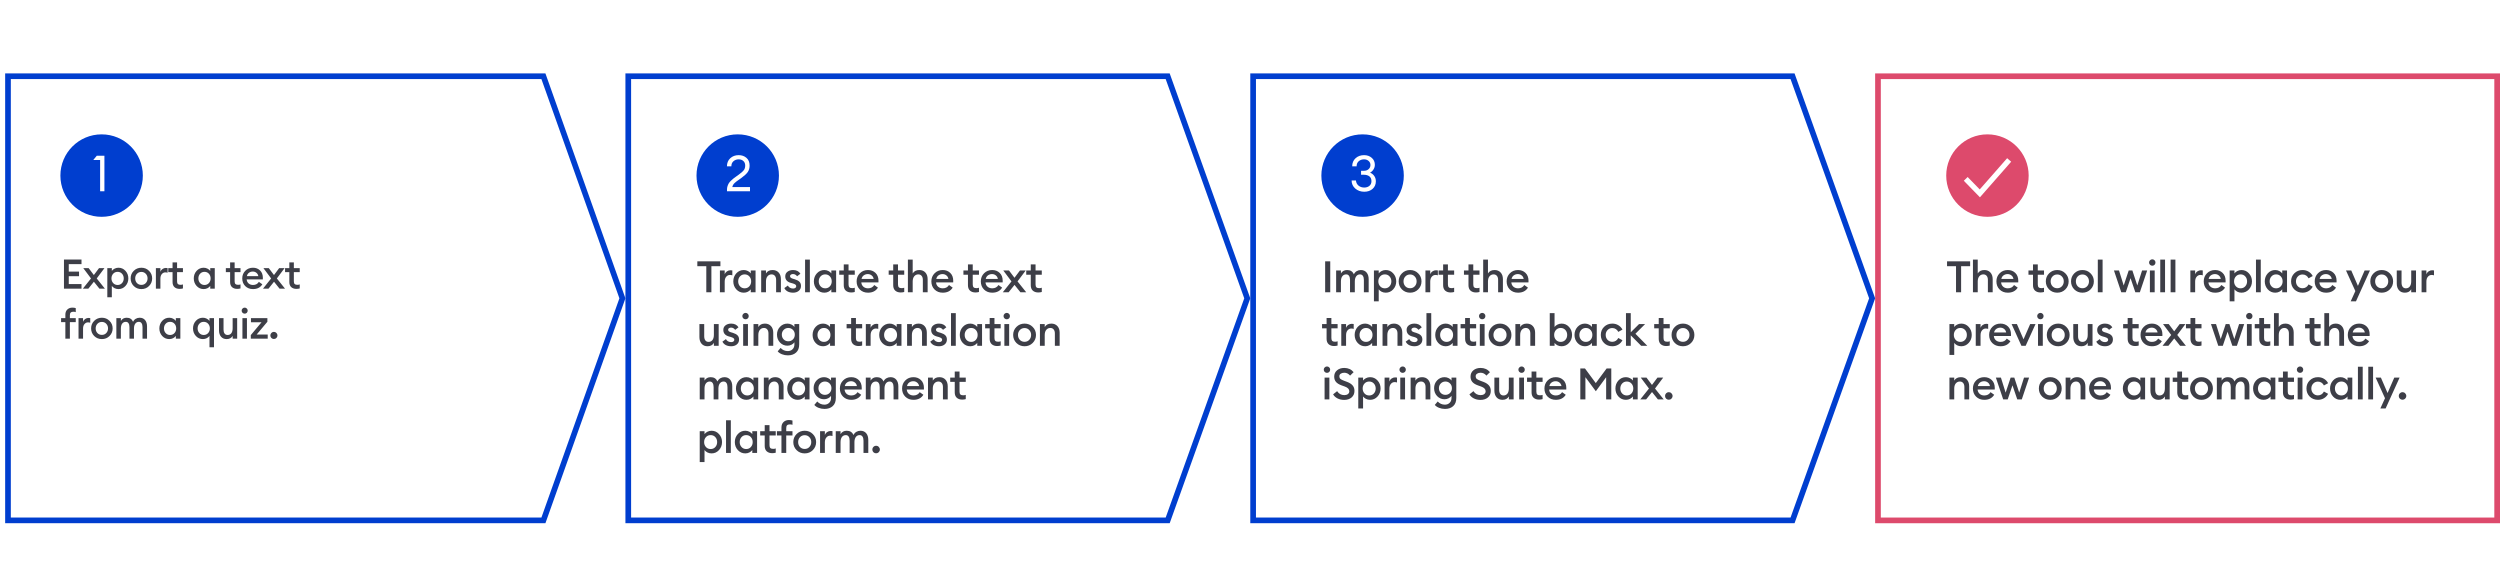 <svg width="700" height="157" viewBox="0 0 700 157" fill="none" xmlns="http://www.w3.org/2000/svg">
<rect width="700" height="157" transform="translate(0 0)" fill="white"/>
<path d="M2.238 21.351H152.156L174.275 83.53L152.156 145.709H2.238V21.351Z" stroke="#003ECF" stroke-width="1.591"/>
<path d="M175.914 21.351H326.952L349.234 83.53L326.952 145.709H175.914V21.351Z" stroke="#003ECF" stroke-width="1.591"/>
<path d="M525.835 21.351H699.205V145.709H525.835V21.351Z" stroke="#DD4A6C" stroke-width="1.591"/>
<path d="M350.875 21.351H501.913L524.195 83.53L501.913 145.709H350.875V21.351Z" stroke="#003ECF" stroke-width="1.591"/>
<path d="M17.91 80.829V72.664H22.821V73.952H19.256V76.045H22.131V77.333H19.256V79.541H22.821V80.829H17.91ZM27.841 80.829L26.288 78.885L24.736 80.829H23.195L25.483 77.965L23.321 75.079H24.828L26.277 77.011L27.726 75.079H29.244L27.082 77.965L29.37 80.829H27.841ZM31.312 83.232H30.047V75.079H31.312V75.849C31.489 75.604 31.742 75.397 32.071 75.228C32.409 75.052 32.773 74.964 33.164 74.964C33.946 74.964 34.601 75.255 35.13 75.838C35.667 76.421 35.935 77.126 35.935 77.954C35.935 78.782 35.667 79.487 35.13 80.07C34.601 80.653 33.946 80.944 33.164 80.944C32.773 80.944 32.409 80.859 32.071 80.691C31.742 80.514 31.489 80.304 31.312 80.058V83.232ZM32.934 79.794C33.432 79.794 33.842 79.618 34.164 79.265C34.486 78.912 34.647 78.475 34.647 77.954C34.647 77.433 34.486 76.996 34.164 76.643C33.842 76.29 33.432 76.114 32.934 76.114C32.428 76.114 32.014 76.29 31.692 76.643C31.37 76.996 31.209 77.433 31.209 77.954C31.209 78.475 31.37 78.912 31.692 79.265C32.014 79.618 32.428 79.794 32.934 79.794ZM41.731 80.081C41.157 80.656 40.444 80.944 39.593 80.944C38.742 80.944 38.025 80.656 37.442 80.081C36.867 79.499 36.58 78.79 36.58 77.954C36.58 77.118 36.867 76.413 37.442 75.838C38.025 75.255 38.742 74.964 39.593 74.964C40.444 74.964 41.157 75.255 41.731 75.838C42.314 76.413 42.605 77.118 42.605 77.954C42.605 78.79 42.314 79.499 41.731 80.081ZM39.593 79.771C40.091 79.771 40.501 79.598 40.823 79.253C41.153 78.901 41.318 78.468 41.318 77.954C41.318 77.44 41.153 77.011 40.823 76.666C40.501 76.313 40.091 76.137 39.593 76.137C39.087 76.137 38.669 76.313 38.339 76.666C38.017 77.011 37.856 77.44 37.856 77.954C37.856 78.468 38.017 78.901 38.339 79.253C38.669 79.598 39.087 79.771 39.593 79.771ZM43.648 80.829V75.079H44.913V76.102C45.02 75.78 45.216 75.52 45.499 75.32C45.791 75.121 46.101 75.021 46.431 75.021C46.63 75.021 46.795 75.037 46.925 75.067V76.367C46.741 76.298 46.53 76.263 46.293 76.263C45.909 76.263 45.584 76.421 45.315 76.735C45.047 77.041 44.913 77.471 44.913 78.023V80.829H43.648ZM50.282 80.886C49.699 80.886 49.224 80.725 48.856 80.403C48.496 80.074 48.315 79.598 48.315 78.977V76.206H47.119V75.079H48.315V73.48H49.58V75.079H51.225V76.206H49.58V78.77C49.58 79.123 49.657 79.376 49.81 79.529C49.964 79.675 50.209 79.748 50.546 79.748C50.822 79.748 51.049 79.71 51.225 79.633V80.76C50.949 80.844 50.635 80.886 50.282 80.886ZM57.029 80.944C56.247 80.944 55.587 80.653 55.051 80.07C54.522 79.487 54.257 78.782 54.257 77.954C54.257 77.126 54.522 76.421 55.051 75.838C55.587 75.255 56.247 74.964 57.029 74.964C57.42 74.964 57.78 75.052 58.11 75.228C58.439 75.397 58.692 75.604 58.869 75.849V75.079H60.134V80.829H58.869V80.058C58.692 80.304 58.439 80.514 58.11 80.691C57.78 80.859 57.42 80.944 57.029 80.944ZM56.028 79.265C56.35 79.618 56.76 79.794 57.259 79.794C57.757 79.794 58.167 79.618 58.489 79.265C58.811 78.912 58.972 78.475 58.972 77.954C58.972 77.433 58.811 76.996 58.489 76.643C58.167 76.29 57.757 76.114 57.259 76.114C56.76 76.114 56.35 76.29 56.028 76.643C55.706 76.996 55.545 77.433 55.545 77.954C55.545 78.475 55.706 78.912 56.028 79.265ZM66.398 80.886C65.816 80.886 65.341 80.725 64.972 80.403C64.612 80.074 64.432 79.598 64.432 78.977V76.206H63.236V75.079H64.432V73.48H65.697V75.079H67.341V76.206H65.697V78.77C65.697 79.123 65.774 79.376 65.927 79.529C66.08 79.675 66.326 79.748 66.663 79.748C66.939 79.748 67.165 79.71 67.341 79.633V80.76C67.066 80.844 66.751 80.886 66.398 80.886ZM70.832 80.944C69.958 80.944 69.237 80.664 68.67 80.104C68.11 79.545 67.83 78.828 67.83 77.954C67.83 77.103 68.114 76.394 68.681 75.826C69.248 75.251 69.965 74.964 70.832 74.964C71.629 74.964 72.288 75.217 72.81 75.723C73.339 76.229 73.603 76.927 73.603 77.816C73.603 77.969 73.599 78.107 73.592 78.23H69.072C69.103 78.698 69.283 79.077 69.613 79.368C69.942 79.652 70.352 79.794 70.843 79.794C71.579 79.794 72.127 79.502 72.488 78.92L73.454 79.61C72.902 80.499 72.028 80.944 70.832 80.944ZM69.13 77.31H72.327C72.258 76.911 72.077 76.601 71.786 76.378C71.502 76.148 71.169 76.033 70.786 76.033C70.387 76.033 70.03 76.144 69.716 76.367C69.409 76.589 69.214 76.903 69.13 77.31ZM78.279 80.829L76.726 78.885L75.174 80.829H73.633L75.921 77.965L73.759 75.079H75.266L76.715 77.011L78.164 75.079H79.682L77.52 77.965L79.808 80.829H78.279ZM82.981 80.886C82.398 80.886 81.923 80.725 81.555 80.403C81.195 80.074 81.014 79.598 81.014 78.977V76.206H79.819V75.079H81.014V73.48H82.279V75.079H83.924V76.206H82.279V78.77C82.279 79.123 82.356 79.376 82.51 79.529C82.663 79.675 82.908 79.748 83.246 79.748C83.522 79.748 83.748 79.71 83.924 79.633V80.76C83.648 80.844 83.334 80.886 82.981 80.886ZM18.301 94.829V90.206H17.105V89.079H18.301V88.113C18.301 87.492 18.485 87.009 18.853 86.664C19.221 86.311 19.693 86.135 20.268 86.135C20.62 86.135 20.935 86.181 21.211 86.273V87.4C21.034 87.323 20.808 87.285 20.532 87.285C20.195 87.285 19.95 87.362 19.796 87.515C19.643 87.66 19.566 87.91 19.566 88.262V89.079H21.211V90.206H19.566V94.829H18.301ZM21.989 94.829V89.079H23.254V90.102C23.361 89.78 23.557 89.52 23.841 89.32C24.132 89.121 24.442 89.021 24.772 89.021C24.971 89.021 25.136 89.037 25.267 89.067V90.367C25.083 90.298 24.872 90.263 24.634 90.263C24.251 90.263 23.925 90.421 23.657 90.735C23.388 91.041 23.254 91.471 23.254 92.023V94.829H21.989ZM30.664 94.081C30.089 94.656 29.376 94.944 28.525 94.944C27.674 94.944 26.957 94.656 26.374 94.081C25.799 93.499 25.512 92.79 25.512 91.954C25.512 91.118 25.799 90.413 26.374 89.838C26.957 89.255 27.674 88.964 28.525 88.964C29.376 88.964 30.089 89.255 30.664 89.838C31.246 90.413 31.538 91.118 31.538 91.954C31.538 92.79 31.246 93.499 30.664 94.081ZM28.525 93.771C29.023 93.771 29.433 93.598 29.755 93.253C30.085 92.901 30.25 92.468 30.25 91.954C30.25 91.44 30.085 91.011 29.755 90.666C29.433 90.313 29.023 90.137 28.525 90.137C28.019 90.137 27.601 90.313 27.271 90.666C26.949 91.011 26.788 91.44 26.788 91.954C26.788 92.468 26.949 92.901 27.271 93.253C27.601 93.598 28.019 93.771 28.525 93.771ZM39.905 94.829V91.597C39.905 91.13 39.817 90.766 39.641 90.505C39.472 90.244 39.219 90.114 38.882 90.114C38.476 90.114 38.15 90.271 37.904 90.585C37.659 90.9 37.529 91.341 37.513 91.908V94.829H36.248V91.597C36.248 91.13 36.16 90.766 35.984 90.505C35.815 90.244 35.562 90.114 35.225 90.114C34.803 90.114 34.466 90.279 34.213 90.608C33.968 90.938 33.845 91.402 33.845 92V94.829H32.58V89.079H33.845V89.861C34.198 89.263 34.742 88.964 35.478 88.964C36.344 88.964 36.938 89.343 37.26 90.102C37.421 89.742 37.667 89.462 37.996 89.263C38.334 89.064 38.702 88.964 39.1 88.964C39.744 88.964 40.25 89.182 40.618 89.619C40.986 90.056 41.17 90.647 41.17 91.39V94.829H39.905ZM47.392 94.944C46.611 94.944 45.951 94.653 45.414 94.07C44.886 93.487 44.621 92.782 44.621 91.954C44.621 91.126 44.886 90.421 45.414 89.838C45.951 89.255 46.611 88.964 47.392 88.964C47.783 88.964 48.144 89.052 48.474 89.228C48.803 89.397 49.056 89.604 49.233 89.849V89.079H50.498V94.829H49.233V94.058C49.056 94.304 48.803 94.514 48.474 94.691C48.144 94.859 47.783 94.944 47.392 94.944ZM46.392 93.265C46.714 93.618 47.124 93.794 47.623 93.794C48.121 93.794 48.531 93.618 48.853 93.265C49.175 92.912 49.336 92.475 49.336 91.954C49.336 91.433 49.175 90.996 48.853 90.643C48.531 90.29 48.121 90.114 47.623 90.114C47.124 90.114 46.714 90.29 46.392 90.643C46.07 90.996 45.909 91.433 45.909 91.954C45.909 92.475 46.07 92.912 46.392 93.265ZM59.92 97.232H58.655V94.058C58.479 94.304 58.226 94.514 57.896 94.691C57.567 94.859 57.206 94.944 56.815 94.944C56.033 94.944 55.374 94.653 54.837 94.07C54.308 93.487 54.044 92.782 54.044 91.954C54.044 91.126 54.308 90.421 54.837 89.838C55.374 89.255 56.033 88.964 56.815 88.964C57.206 88.964 57.567 89.052 57.896 89.228C58.226 89.397 58.479 89.604 58.655 89.849V89.079H59.92V97.232ZM55.815 93.265C56.137 93.618 56.547 93.794 57.045 93.794C57.544 93.794 57.954 93.618 58.276 93.265C58.598 92.912 58.759 92.475 58.759 91.954C58.759 91.433 58.598 90.996 58.276 90.643C57.954 90.29 57.544 90.114 57.045 90.114C56.547 90.114 56.137 90.29 55.815 90.643C55.493 90.996 55.332 91.433 55.332 91.954C55.332 92.475 55.493 92.912 55.815 93.265ZM63.462 94.944C62.803 94.944 62.282 94.725 61.898 94.288C61.515 93.844 61.324 93.253 61.324 92.517V89.079H62.589V92.31C62.589 92.77 62.688 93.135 62.888 93.403C63.087 93.663 63.37 93.794 63.739 93.794C64.168 93.794 64.509 93.633 64.762 93.311C65.015 92.981 65.141 92.513 65.141 91.908V89.079H66.406V94.829H65.141V94.047C64.804 94.645 64.245 94.944 63.462 94.944ZM68.511 87.825C68.281 87.825 68.082 87.745 67.913 87.584C67.745 87.415 67.66 87.212 67.66 86.974C67.66 86.744 67.745 86.549 67.913 86.388C68.082 86.219 68.281 86.135 68.511 86.135C68.749 86.135 68.948 86.219 69.109 86.388C69.27 86.549 69.351 86.744 69.351 86.974C69.351 87.212 69.27 87.415 69.109 87.584C68.948 87.745 68.749 87.825 68.511 87.825ZM67.879 94.829V89.079H69.144V94.829H67.879ZM70.222 94.829V93.828L73.236 90.229H70.269V89.079H74.868V90.091L71.856 93.679H74.96V94.829H70.222ZM76.688 94.921C76.42 94.921 76.186 94.825 75.987 94.633C75.795 94.434 75.699 94.196 75.699 93.92C75.699 93.652 75.795 93.418 75.987 93.219C76.186 93.019 76.42 92.92 76.688 92.92C76.964 92.92 77.198 93.019 77.39 93.219C77.589 93.418 77.689 93.652 77.689 93.92C77.689 94.196 77.589 94.434 77.39 94.633C77.198 94.825 76.964 94.921 76.688 94.921Z" fill="#3D3E47"/>
<path d="M197.764 81.829V74.535H195.252V73.169H201.716V74.535H199.191V81.829H197.764ZM201.575 81.829V75.73H202.916V76.816C203.03 76.474 203.238 76.198 203.538 75.987C203.847 75.775 204.177 75.669 204.526 75.669C204.738 75.669 204.913 75.686 205.051 75.718V77.096C204.856 77.023 204.632 76.987 204.38 76.987C203.973 76.987 203.628 77.153 203.343 77.487C203.059 77.812 202.916 78.267 202.916 78.853V81.829H201.575ZM208.262 81.951C207.433 81.951 206.733 81.642 206.164 81.024C205.603 80.406 205.323 79.658 205.323 78.78C205.323 77.901 205.603 77.153 206.164 76.535C206.733 75.917 207.433 75.608 208.262 75.608C208.677 75.608 209.059 75.702 209.409 75.889C209.758 76.068 210.027 76.287 210.214 76.548V75.73H211.555V81.829H210.214V81.012C210.027 81.272 209.758 81.496 209.409 81.683C209.059 81.861 208.677 81.951 208.262 81.951ZM207.201 80.17C207.542 80.544 207.978 80.731 208.506 80.731C209.035 80.731 209.47 80.544 209.811 80.17C210.153 79.796 210.323 79.332 210.323 78.78C210.323 78.227 210.153 77.763 209.811 77.389C209.47 77.015 209.035 76.828 208.506 76.828C207.978 76.828 207.542 77.015 207.201 77.389C206.859 77.763 206.689 78.227 206.689 78.78C206.689 79.332 206.859 79.796 207.201 80.17ZM213.129 81.829V75.73H214.471V76.56C214.853 75.925 215.471 75.608 216.325 75.608C217.032 75.608 217.597 75.84 218.02 76.304C218.443 76.767 218.654 77.385 218.654 78.158V81.829H217.313V78.377C217.313 77.889 217.199 77.511 216.971 77.243C216.743 76.966 216.434 76.828 216.044 76.828C215.581 76.828 215.202 77.003 214.91 77.353C214.617 77.702 214.471 78.194 214.471 78.828V81.829H213.129ZM222.066 81.951C221.505 81.951 221.009 81.845 220.578 81.634C220.147 81.414 219.826 81.089 219.615 80.658L220.603 79.951C220.725 80.211 220.92 80.418 221.188 80.573C221.456 80.719 221.749 80.792 222.066 80.792C222.318 80.792 222.526 80.735 222.688 80.621C222.859 80.507 222.945 80.349 222.945 80.146C222.945 79.967 222.875 79.82 222.737 79.707C222.607 79.593 222.363 79.479 222.005 79.365L221.469 79.219C220.387 78.926 219.855 78.304 219.871 77.353C219.871 76.824 220.078 76.401 220.493 76.084C220.908 75.767 221.428 75.608 222.054 75.608C222.997 75.608 223.684 75.954 224.115 76.645L223.188 77.353C222.879 76.938 222.493 76.731 222.03 76.731C221.81 76.731 221.619 76.783 221.456 76.889C221.294 76.987 221.213 77.125 221.213 77.304C221.213 77.466 221.265 77.605 221.371 77.719C221.477 77.832 221.668 77.934 221.944 78.023L222.566 78.206C223.136 78.377 223.562 78.609 223.847 78.902C224.132 79.186 224.274 79.572 224.274 80.06C224.274 80.638 224.067 81.097 223.652 81.439C223.237 81.78 222.709 81.951 222.066 81.951ZM225.422 81.829V72.681H226.763V81.829H225.422ZM230.823 81.951C229.993 81.951 229.294 81.642 228.725 81.024C228.164 80.406 227.883 79.658 227.883 78.78C227.883 77.901 228.164 77.153 228.725 76.535C229.294 75.917 229.993 75.608 230.823 75.608C231.237 75.608 231.62 75.702 231.969 75.889C232.319 76.068 232.587 76.287 232.774 76.548V75.73H234.116V81.829H232.774V81.012C232.587 81.272 232.319 81.496 231.969 81.683C231.62 81.861 231.237 81.951 230.823 81.951ZM229.762 80.17C230.103 80.544 230.538 80.731 231.067 80.731C231.595 80.731 232.03 80.544 232.372 80.17C232.713 79.796 232.884 79.332 232.884 78.78C232.884 78.227 232.713 77.763 232.372 77.389C232.03 77.015 231.595 76.828 231.067 76.828C230.538 76.828 230.103 77.015 229.762 77.389C229.42 77.763 229.249 78.227 229.249 78.78C229.249 79.332 229.42 79.796 229.762 80.17ZM238.336 81.89C237.718 81.89 237.214 81.719 236.824 81.378C236.442 81.028 236.251 80.524 236.251 79.865V76.926H234.982V75.73H236.251V74.035H237.592V75.73H239.336V76.926H237.592V79.646C237.592 80.02 237.674 80.288 237.836 80.451C237.999 80.605 238.259 80.682 238.617 80.682C238.91 80.682 239.149 80.642 239.336 80.56V81.756C239.044 81.845 238.71 81.89 238.336 81.89ZM243.038 81.951C242.111 81.951 241.347 81.654 240.745 81.06C240.151 80.467 239.855 79.707 239.855 78.78C239.855 77.877 240.156 77.125 240.757 76.523C241.359 75.913 242.119 75.608 243.038 75.608C243.884 75.608 244.583 75.877 245.136 76.413C245.697 76.95 245.978 77.69 245.978 78.633C245.978 78.796 245.973 78.942 245.965 79.072H241.172C241.204 79.568 241.396 79.971 241.745 80.28C242.095 80.581 242.53 80.731 243.05 80.731C243.831 80.731 244.412 80.422 244.794 79.804L245.819 80.536C245.234 81.479 244.307 81.951 243.038 81.951ZM241.233 78.097H244.624C244.55 77.674 244.359 77.344 244.05 77.109C243.75 76.865 243.396 76.743 242.989 76.743C242.566 76.743 242.188 76.861 241.855 77.096C241.53 77.332 241.322 77.666 241.233 78.097ZM252.184 81.89C251.566 81.89 251.062 81.719 250.671 81.378C250.289 81.028 250.098 80.524 250.098 79.865V76.926H248.83V75.73H250.098V74.035H251.44V75.73H253.184V76.926H251.44V79.646C251.44 80.02 251.521 80.288 251.684 80.451C251.846 80.605 252.106 80.682 252.464 80.682C252.757 80.682 252.997 80.642 253.184 80.56V81.756C252.891 81.845 252.558 81.89 252.184 81.89ZM255.554 81.829H254.212V72.681H255.554V76.56C255.936 75.925 256.554 75.608 257.408 75.608C258.115 75.608 258.68 75.84 259.103 76.304C259.526 76.767 259.738 77.385 259.738 78.158V81.829H258.396V78.377C258.396 77.889 258.282 77.511 258.054 77.243C257.827 76.966 257.518 76.828 257.127 76.828C256.664 76.828 256.286 77.003 255.993 77.353C255.7 77.702 255.554 78.194 255.554 78.828V81.829ZM263.967 81.951C263.04 81.951 262.276 81.654 261.674 81.06C261.08 80.467 260.783 79.707 260.783 78.78C260.783 77.877 261.084 77.125 261.686 76.523C262.288 75.913 263.048 75.608 263.967 75.608C264.812 75.608 265.512 75.877 266.065 76.413C266.626 76.95 266.906 77.69 266.906 78.633C266.906 78.796 266.902 78.942 266.894 79.072H262.101C262.133 79.568 262.324 79.971 262.674 80.28C263.024 80.581 263.459 80.731 263.979 80.731C264.76 80.731 265.341 80.422 265.723 79.804L266.748 80.536C266.162 81.479 265.235 81.951 263.967 81.951ZM262.162 78.097H265.552C265.479 77.674 265.288 77.344 264.979 77.109C264.678 76.865 264.325 76.743 263.918 76.743C263.495 76.743 263.117 76.861 262.784 77.096C262.458 77.332 262.251 77.666 262.162 78.097ZM273.112 81.89C272.494 81.89 271.99 81.719 271.6 81.378C271.218 81.028 271.027 80.524 271.027 79.865V76.926H269.758V75.73H271.027V74.035H272.368V75.73H274.113V76.926H272.368V79.646C272.368 80.02 272.45 80.288 272.612 80.451C272.775 80.605 273.035 80.682 273.393 80.682C273.686 80.682 273.926 80.642 274.113 80.56V81.756C273.82 81.845 273.486 81.89 273.112 81.89ZM277.814 81.951C276.887 81.951 276.123 81.654 275.521 81.06C274.928 80.467 274.631 79.707 274.631 78.78C274.631 77.877 274.932 77.125 275.533 76.523C276.135 75.913 276.895 75.608 277.814 75.608C278.66 75.608 279.359 75.877 279.912 76.413C280.473 76.95 280.754 77.69 280.754 78.633C280.754 78.796 280.75 78.942 280.741 79.072H275.948C275.981 79.568 276.172 79.971 276.521 80.28C276.871 80.581 277.306 80.731 277.826 80.731C278.607 80.731 279.188 80.422 279.571 79.804L280.595 80.536C280.01 81.479 279.083 81.951 277.814 81.951ZM276.009 78.097H279.4C279.327 77.674 279.136 77.344 278.827 77.109C278.526 76.865 278.172 76.743 277.765 76.743C277.343 76.743 276.964 76.861 276.631 77.096C276.306 77.332 276.098 77.666 276.009 78.097ZM285.713 81.829L284.066 79.768L282.42 81.829H280.785L283.212 78.792L280.919 75.73H282.517L284.054 77.779L285.591 75.73H287.201L284.908 78.792L287.335 81.829H285.713ZM290.7 81.89C290.082 81.89 289.578 81.719 289.187 81.378C288.805 81.028 288.614 80.524 288.614 79.865V76.926H287.346V75.73H288.614V74.035H289.956V75.73H291.7V76.926H289.956V79.646C289.956 80.02 290.037 80.288 290.2 80.451C290.362 80.605 290.623 80.682 290.98 80.682C291.273 80.682 291.513 80.642 291.7 80.56V81.756C291.407 81.845 291.074 81.89 290.7 81.89ZM198.106 96.951C197.407 96.951 196.854 96.719 196.447 96.256C196.041 95.784 195.837 95.158 195.837 94.377V90.73H197.179V94.158C197.179 94.646 197.285 95.032 197.496 95.316C197.708 95.593 198.008 95.731 198.399 95.731C198.854 95.731 199.216 95.56 199.484 95.219C199.753 94.869 199.887 94.373 199.887 93.731V90.73H201.228V96.829H199.887V95.999C199.529 96.634 198.935 96.951 198.106 96.951ZM204.729 96.951C204.168 96.951 203.672 96.845 203.241 96.634C202.81 96.414 202.489 96.089 202.277 95.658L203.265 94.951C203.387 95.211 203.582 95.418 203.851 95.573C204.119 95.719 204.412 95.792 204.729 95.792C204.981 95.792 205.188 95.735 205.351 95.621C205.522 95.507 205.607 95.349 205.607 95.146C205.607 94.967 205.538 94.82 205.4 94.707C205.27 94.593 205.026 94.479 204.668 94.365L204.131 94.219C203.05 93.926 202.517 93.304 202.534 92.353C202.534 91.824 202.741 91.401 203.156 91.084C203.57 90.767 204.091 90.608 204.717 90.608C205.66 90.608 206.347 90.954 206.778 91.645L205.851 92.353C205.542 91.938 205.156 91.731 204.692 91.731C204.473 91.731 204.282 91.783 204.119 91.889C203.957 91.987 203.875 92.125 203.875 92.304C203.875 92.466 203.928 92.605 204.034 92.719C204.139 92.832 204.331 92.934 204.607 93.023L205.229 93.206C205.798 93.377 206.225 93.609 206.51 93.902C206.794 94.186 206.937 94.572 206.937 95.06C206.937 95.638 206.729 96.097 206.315 96.439C205.9 96.78 205.371 96.951 204.729 96.951ZM208.755 89.401C208.511 89.401 208.3 89.316 208.121 89.145C207.942 88.966 207.853 88.75 207.853 88.498C207.853 88.254 207.942 88.047 208.121 87.876C208.3 87.697 208.511 87.608 208.755 87.608C209.007 87.608 209.219 87.697 209.389 87.876C209.56 88.047 209.646 88.254 209.646 88.498C209.646 88.75 209.56 88.966 209.389 89.145C209.219 89.316 209.007 89.401 208.755 89.401ZM208.084 96.829V90.73H209.426V96.829H208.084ZM210.985 96.829V90.73H212.327V91.56C212.709 90.925 213.327 90.608 214.181 90.608C214.888 90.608 215.453 90.84 215.876 91.304C216.299 91.767 216.51 92.385 216.51 93.158V96.829H215.169V93.377C215.169 92.889 215.055 92.511 214.827 92.243C214.599 91.966 214.29 91.828 213.9 91.828C213.437 91.828 213.058 92.003 212.766 92.353C212.473 92.702 212.327 93.194 212.327 93.828V96.829H210.985ZM219.434 95.036C219.784 95.385 220.215 95.56 220.727 95.56C221.24 95.56 221.671 95.385 222.02 95.036C222.37 94.678 222.545 94.231 222.545 93.694C222.545 93.158 222.37 92.714 222.02 92.365C221.671 92.007 221.24 91.828 220.727 91.828C220.215 91.828 219.784 92.007 219.434 92.365C219.085 92.714 218.91 93.158 218.91 93.694C218.91 94.231 219.085 94.678 219.434 95.036ZM220.605 99.5C220.012 99.5 219.463 99.398 218.959 99.195C218.455 99 218.052 98.728 217.751 98.378L218.568 97.414C219.113 98.008 219.788 98.305 220.593 98.305C221.122 98.305 221.561 98.134 221.91 97.792C222.26 97.459 222.435 96.996 222.435 96.402V95.841C222.24 96.117 221.967 96.345 221.618 96.524C221.268 96.703 220.89 96.792 220.483 96.792C219.662 96.792 218.967 96.496 218.398 95.902C217.837 95.3 217.556 94.564 217.556 93.694C217.556 92.832 217.837 92.105 218.398 91.511C218.967 90.909 219.662 90.608 220.483 90.608C220.89 90.608 221.268 90.698 221.618 90.877C221.967 91.047 222.24 91.271 222.435 91.548V90.73H223.777V96.414C223.777 97.431 223.484 98.199 222.898 98.719C222.321 99.24 221.557 99.5 220.605 99.5ZM230.465 96.951C229.636 96.951 228.937 96.642 228.367 96.024C227.806 95.406 227.526 94.658 227.526 93.78C227.526 92.901 227.806 92.153 228.367 91.535C228.937 90.917 229.636 90.608 230.465 90.608C230.88 90.608 231.262 90.702 231.612 90.889C231.962 91.068 232.23 91.287 232.417 91.548V90.73H233.759V96.829H232.417V96.012C232.23 96.272 231.962 96.496 231.612 96.683C231.262 96.861 230.88 96.951 230.465 96.951ZM229.404 95.17C229.746 95.544 230.181 95.731 230.709 95.731C231.238 95.731 231.673 95.544 232.014 95.17C232.356 94.796 232.527 94.332 232.527 93.78C232.527 93.227 232.356 92.763 232.014 92.389C231.673 92.015 231.238 91.828 230.709 91.828C230.181 91.828 229.746 92.015 229.404 92.389C229.063 92.763 228.892 93.227 228.892 93.78C228.892 94.332 229.063 94.796 229.404 95.17ZM240.403 96.89C239.785 96.89 239.281 96.719 238.891 96.378C238.509 96.028 238.317 95.524 238.317 94.865V91.926H237.049V90.73H238.317V89.035H239.659V90.73H241.403V91.926H239.659V94.646C239.659 95.02 239.74 95.288 239.903 95.451C240.066 95.605 240.326 95.682 240.684 95.682C240.976 95.682 241.216 95.642 241.403 95.56V96.756C241.111 96.845 240.777 96.89 240.403 96.89ZM242.432 96.829V90.73H243.773V91.816C243.887 91.474 244.095 91.198 244.395 90.987C244.704 90.775 245.034 90.669 245.383 90.669C245.595 90.669 245.77 90.686 245.908 90.718V92.096C245.713 92.023 245.489 91.987 245.237 91.987C244.83 91.987 244.485 92.153 244.2 92.487C243.916 92.812 243.773 93.267 243.773 93.853V96.829H242.432ZM249.119 96.951C248.29 96.951 247.59 96.642 247.021 96.024C246.46 95.406 246.18 94.658 246.18 93.78C246.18 92.901 246.46 92.153 247.021 91.535C247.59 90.917 248.29 90.608 249.119 90.608C249.534 90.608 249.916 90.702 250.266 90.889C250.615 91.068 250.884 91.287 251.071 91.548V90.73H252.412V96.829H251.071V96.012C250.884 96.272 250.615 96.496 250.266 96.683C249.916 96.861 249.534 96.951 249.119 96.951ZM248.058 95.17C248.399 95.544 248.835 95.731 249.363 95.731C249.892 95.731 250.327 95.544 250.668 95.17C251.01 94.796 251.18 94.332 251.18 93.78C251.18 93.227 251.01 92.763 250.668 92.389C250.327 92.015 249.892 91.828 249.363 91.828C248.835 91.828 248.399 92.015 248.058 92.389C247.716 92.763 247.546 93.227 247.546 93.78C247.546 94.332 247.716 94.796 248.058 95.17ZM253.986 96.829V90.73H255.328V91.56C255.71 90.925 256.328 90.608 257.182 90.608C257.889 90.608 258.454 90.84 258.877 91.304C259.3 91.767 259.511 92.385 259.511 93.158V96.829H258.17V93.377C258.17 92.889 258.056 92.511 257.828 92.243C257.6 91.966 257.291 91.828 256.901 91.828C256.438 91.828 256.059 92.003 255.767 92.353C255.474 92.702 255.328 93.194 255.328 93.828V96.829H253.986ZM262.923 96.951C262.362 96.951 261.866 96.845 261.435 96.634C261.004 96.414 260.683 96.089 260.472 95.658L261.46 94.951C261.582 95.211 261.777 95.418 262.045 95.573C262.313 95.719 262.606 95.792 262.923 95.792C263.175 95.792 263.383 95.735 263.545 95.621C263.716 95.507 263.801 95.349 263.801 95.146C263.801 94.967 263.732 94.82 263.594 94.707C263.464 94.593 263.22 94.479 262.862 94.365L262.326 94.219C261.244 93.926 260.712 93.304 260.728 92.353C260.728 91.824 260.935 91.401 261.35 91.084C261.765 90.767 262.285 90.608 262.911 90.608C263.854 90.608 264.541 90.954 264.972 91.645L264.045 92.353C263.736 91.938 263.35 91.731 262.887 91.731C262.667 91.731 262.476 91.783 262.313 91.889C262.151 91.987 262.07 92.125 262.07 92.304C262.07 92.466 262.122 92.605 262.228 92.719C262.334 92.832 262.525 92.934 262.801 93.023L263.423 93.206C263.993 93.377 264.419 93.609 264.704 93.902C264.989 94.186 265.131 94.572 265.131 95.06C265.131 95.638 264.924 96.097 264.509 96.439C264.094 96.78 263.566 96.951 262.923 96.951ZM266.279 96.829V87.681H267.62V96.829H266.279ZM271.68 96.951C270.85 96.951 270.151 96.642 269.582 96.024C269.021 95.406 268.74 94.658 268.74 93.78C268.74 92.901 269.021 92.153 269.582 91.535C270.151 90.917 270.85 90.608 271.68 90.608C272.094 90.608 272.477 90.702 272.826 90.889C273.176 91.068 273.444 91.287 273.631 91.548V90.73H274.973V96.829H273.631V96.012C273.444 96.272 273.176 96.496 272.826 96.683C272.477 96.861 272.094 96.951 271.68 96.951ZM270.619 95.17C270.96 95.544 271.395 95.731 271.924 95.731C272.452 95.731 272.887 95.544 273.229 95.17C273.57 94.796 273.741 94.332 273.741 93.78C273.741 93.227 273.57 92.763 273.229 92.389C272.887 92.015 272.452 91.828 271.924 91.828C271.395 91.828 270.96 92.015 270.619 92.389C270.277 92.763 270.106 93.227 270.106 93.78C270.106 94.332 270.277 94.796 270.619 95.17ZM279.193 96.89C278.575 96.89 278.071 96.719 277.681 96.378C277.299 96.028 277.108 95.524 277.108 94.865V91.926H275.839V90.73H277.108V89.035H278.449V90.73H280.193V91.926H278.449V94.646C278.449 95.02 278.531 95.288 278.693 95.451C278.856 95.605 279.116 95.682 279.474 95.682C279.767 95.682 280.006 95.642 280.193 95.56V96.756C279.901 96.845 279.567 96.89 279.193 96.89ZM281.893 89.401C281.649 89.401 281.437 89.316 281.258 89.145C281.08 88.966 280.99 88.75 280.99 88.498C280.99 88.254 281.08 88.047 281.258 87.876C281.437 87.697 281.649 87.608 281.893 87.608C282.145 87.608 282.356 87.697 282.527 87.876C282.698 88.047 282.783 88.254 282.783 88.498C282.783 88.75 282.698 88.966 282.527 89.145C282.356 89.316 282.145 89.401 281.893 89.401ZM281.222 96.829V90.73H282.564V96.829H281.222ZM289.148 96.036C288.538 96.646 287.782 96.951 286.879 96.951C285.976 96.951 285.216 96.646 284.598 96.036C283.988 95.418 283.683 94.666 283.683 93.78C283.683 92.893 283.988 92.145 284.598 91.535C285.216 90.917 285.976 90.608 286.879 90.608C287.782 90.608 288.538 90.917 289.148 91.535C289.766 92.145 290.075 92.893 290.075 93.78C290.075 94.666 289.766 95.418 289.148 96.036ZM286.879 95.707C287.408 95.707 287.843 95.524 288.184 95.158C288.534 94.784 288.709 94.324 288.709 93.78C288.709 93.235 288.534 92.779 288.184 92.414C287.843 92.04 287.408 91.853 286.879 91.853C286.342 91.853 285.899 92.04 285.55 92.414C285.208 92.779 285.037 93.235 285.037 93.78C285.037 94.324 285.208 94.784 285.55 95.158C285.899 95.524 286.342 95.707 286.879 95.707ZM291.18 96.829V90.73H292.522V91.56C292.904 90.925 293.522 90.608 294.376 90.608C295.083 90.608 295.648 90.84 296.071 91.304C296.494 91.767 296.705 92.385 296.705 93.158V96.829H295.364V93.377C295.364 92.889 295.25 92.511 295.022 92.243C294.794 91.966 294.485 91.828 294.095 91.828C293.632 91.828 293.254 92.003 292.961 92.353C292.668 92.702 292.522 93.194 292.522 93.828V96.829H291.18ZM203.692 111.829V108.402C203.692 107.905 203.599 107.519 203.412 107.243C203.233 106.966 202.964 106.828 202.607 106.828C202.176 106.828 201.83 106.995 201.57 107.328C201.31 107.662 201.171 108.129 201.155 108.731V111.829H199.814V108.402C199.814 107.905 199.72 107.519 199.533 107.243C199.354 106.966 199.086 106.828 198.728 106.828C198.281 106.828 197.923 107.003 197.655 107.353C197.394 107.702 197.264 108.194 197.264 108.828V111.829H195.923V105.73H197.264V106.56C197.638 105.926 198.216 105.608 198.996 105.608C199.915 105.608 200.545 106.011 200.887 106.816C201.058 106.434 201.318 106.137 201.667 105.926C202.025 105.714 202.416 105.608 202.838 105.608C203.521 105.608 204.058 105.84 204.448 106.304C204.839 106.767 205.034 107.393 205.034 108.182V111.829H203.692ZM209.006 111.951C208.177 111.951 207.478 111.642 206.908 111.024C206.347 110.406 206.067 109.658 206.067 108.78C206.067 107.901 206.347 107.153 206.908 106.535C207.478 105.917 208.177 105.608 209.006 105.608C209.421 105.608 209.803 105.702 210.153 105.889C210.502 106.068 210.771 106.287 210.958 106.548V105.73H212.3V111.829H210.958V111.012C210.771 111.272 210.502 111.495 210.153 111.682C209.803 111.861 209.421 111.951 209.006 111.951ZM207.945 110.17C208.287 110.544 208.722 110.731 209.25 110.731C209.779 110.731 210.214 110.544 210.555 110.17C210.897 109.796 211.068 109.333 211.068 108.78C211.068 108.227 210.897 107.763 210.555 107.389C210.214 107.015 209.779 106.828 209.25 106.828C208.722 106.828 208.287 107.015 207.945 107.389C207.604 107.763 207.433 108.227 207.433 108.78C207.433 109.333 207.604 109.796 207.945 110.17ZM213.873 111.829V105.73H215.215V106.56C215.597 105.926 216.215 105.608 217.069 105.608C217.776 105.608 218.341 105.84 218.764 106.304C219.187 106.767 219.398 107.385 219.398 108.158V111.829H218.057V108.377C218.057 107.889 217.943 107.511 217.715 107.243C217.488 106.966 217.179 106.828 216.788 106.828C216.325 106.828 215.947 107.003 215.654 107.353C215.361 107.702 215.215 108.194 215.215 108.828V111.829H213.873ZM223.372 111.951C222.542 111.951 221.843 111.642 221.274 111.024C220.713 110.406 220.432 109.658 220.432 108.78C220.432 107.901 220.713 107.153 221.274 106.535C221.843 105.917 222.542 105.608 223.372 105.608C223.786 105.608 224.168 105.702 224.518 105.889C224.868 106.068 225.136 106.287 225.323 106.548V105.73H226.665V111.829H225.323V111.012C225.136 111.272 224.868 111.495 224.518 111.682C224.168 111.861 223.786 111.951 223.372 111.951ZM222.31 110.17C222.652 110.544 223.087 110.731 223.616 110.731C224.144 110.731 224.579 110.544 224.921 110.17C225.262 109.796 225.433 109.333 225.433 108.78C225.433 108.227 225.262 107.763 224.921 107.389C224.579 107.015 224.144 106.828 223.616 106.828C223.087 106.828 222.652 107.015 222.31 107.389C221.969 107.763 221.798 108.227 221.798 108.78C221.798 109.333 221.969 109.796 222.31 110.17ZM229.69 110.036C230.04 110.386 230.471 110.56 230.983 110.56C231.495 110.56 231.926 110.386 232.276 110.036C232.625 109.678 232.8 109.231 232.8 108.694C232.8 108.158 232.625 107.714 232.276 107.365C231.926 107.007 231.495 106.828 230.983 106.828C230.471 106.828 230.04 107.007 229.69 107.365C229.34 107.714 229.165 108.158 229.165 108.694C229.165 109.231 229.34 109.678 229.69 110.036ZM230.861 114.5C230.267 114.5 229.718 114.398 229.214 114.195C228.71 114 228.308 113.728 228.007 113.378L228.824 112.414C229.369 113.008 230.044 113.305 230.849 113.305C231.377 113.305 231.816 113.134 232.166 112.792C232.516 112.459 232.69 111.996 232.69 111.402V110.841C232.495 111.117 232.223 111.345 231.873 111.524C231.524 111.703 231.145 111.792 230.739 111.792C229.918 111.792 229.222 111.495 228.653 110.902C228.092 110.3 227.812 109.564 227.812 108.694C227.812 107.832 228.092 107.105 228.653 106.511C229.222 105.909 229.918 105.608 230.739 105.608C231.145 105.608 231.524 105.698 231.873 105.877C232.223 106.047 232.495 106.271 232.69 106.548V105.73H234.032V111.414C234.032 112.431 233.739 113.199 233.154 113.719C232.577 114.24 231.812 114.5 230.861 114.5ZM238.35 111.951C237.423 111.951 236.659 111.654 236.057 111.06C235.464 110.467 235.167 109.707 235.167 108.78C235.167 107.877 235.468 107.125 236.069 106.523C236.671 105.913 237.431 105.608 238.35 105.608C239.196 105.608 239.895 105.877 240.448 106.413C241.009 106.95 241.29 107.69 241.29 108.633C241.29 108.796 241.286 108.942 241.278 109.072H236.484C236.517 109.568 236.708 109.971 237.057 110.28C237.407 110.581 237.842 110.731 238.363 110.731C239.143 110.731 239.725 110.422 240.107 109.804L241.131 110.536C240.546 111.479 239.619 111.951 238.35 111.951ZM236.545 108.097H239.936C239.863 107.674 239.672 107.344 239.363 107.109C239.062 106.865 238.708 106.743 238.302 106.743C237.879 106.743 237.501 106.861 237.167 107.096C236.842 107.332 236.635 107.666 236.545 108.097ZM250.195 111.829V108.402C250.195 107.905 250.101 107.519 249.914 107.243C249.735 106.966 249.467 106.828 249.109 106.828C248.678 106.828 248.332 106.995 248.072 107.328C247.812 107.662 247.674 108.129 247.658 108.731V111.829H246.316V108.402C246.316 107.905 246.222 107.519 246.035 107.243C245.856 106.966 245.588 106.828 245.23 106.828C244.783 106.828 244.425 107.003 244.157 107.353C243.897 107.702 243.767 108.194 243.767 108.828V111.829H242.425V105.73H243.767V106.56C244.141 105.926 244.718 105.608 245.499 105.608C246.418 105.608 247.048 106.011 247.389 106.816C247.56 106.434 247.82 106.137 248.17 105.926C248.528 105.714 248.918 105.608 249.341 105.608C250.024 105.608 250.56 105.84 250.951 106.304C251.341 106.767 251.536 107.393 251.536 108.182V111.829H250.195ZM255.765 111.951C254.838 111.951 254.074 111.654 253.472 111.06C252.878 110.467 252.581 109.707 252.581 108.78C252.581 107.877 252.882 107.125 253.484 106.523C254.086 105.913 254.846 105.608 255.765 105.608C256.61 105.608 257.31 105.877 257.863 106.413C258.424 106.95 258.704 107.69 258.704 108.633C258.704 108.796 258.7 108.942 258.692 109.072H253.899C253.931 109.568 254.122 109.971 254.472 110.28C254.822 110.581 255.257 110.731 255.777 110.731C256.558 110.731 257.139 110.422 257.521 109.804L258.546 110.536C257.96 111.479 257.033 111.951 255.765 111.951ZM253.96 108.097H257.35C257.277 107.674 257.086 107.344 256.777 107.109C256.476 106.865 256.123 106.743 255.716 106.743C255.293 106.743 254.915 106.861 254.582 107.096C254.256 107.332 254.049 107.666 253.96 108.097ZM259.84 111.829V105.73H261.181V106.56C261.563 105.926 262.181 105.608 263.035 105.608C263.743 105.608 264.308 105.84 264.731 106.304C265.153 106.767 265.365 107.385 265.365 108.158V111.829H264.023V108.377C264.023 107.889 263.909 107.511 263.682 107.243C263.454 106.966 263.145 106.828 262.755 106.828C262.291 106.828 261.913 107.003 261.62 107.353C261.328 107.702 261.181 108.194 261.181 108.828V111.829H259.84ZM269.413 111.89C268.795 111.89 268.291 111.719 267.9 111.378C267.518 111.028 267.327 110.524 267.327 109.865V106.926H266.059V105.73H267.327V104.035H268.669V105.73H270.413V106.926H268.669V109.646C268.669 110.02 268.75 110.288 268.913 110.451C269.075 110.605 269.336 110.682 269.693 110.682C269.986 110.682 270.226 110.642 270.413 110.56V111.756C270.12 111.845 269.787 111.89 269.413 111.89ZM197.264 129.378H195.923V120.73H197.264V121.548C197.451 121.287 197.72 121.068 198.069 120.889C198.427 120.702 198.813 120.608 199.228 120.608C200.057 120.608 200.753 120.917 201.314 121.535C201.883 122.153 202.168 122.901 202.168 123.78C202.168 124.658 201.883 125.406 201.314 126.024C200.753 126.642 200.057 126.951 199.228 126.951C198.813 126.951 198.427 126.861 198.069 126.682C197.72 126.495 197.451 126.272 197.264 126.012V129.378ZM198.984 125.731C199.513 125.731 199.948 125.544 200.289 125.17C200.631 124.796 200.801 124.333 200.801 123.78C200.801 123.227 200.631 122.763 200.289 122.389C199.948 122.015 199.513 121.828 198.984 121.828C198.447 121.828 198.008 122.015 197.667 122.389C197.325 122.763 197.155 123.227 197.155 123.78C197.155 124.333 197.325 124.796 197.667 125.17C198.008 125.544 198.447 125.731 198.984 125.731ZM203.29 126.829V117.681H204.632V126.829H203.29ZM208.691 126.951C207.862 126.951 207.162 126.642 206.593 126.024C206.032 125.406 205.751 124.658 205.751 123.78C205.751 122.901 206.032 122.153 206.593 121.535C207.162 120.917 207.862 120.608 208.691 120.608C209.106 120.608 209.488 120.702 209.837 120.889C210.187 121.068 210.455 121.287 210.642 121.548V120.73H211.984V126.829H210.642V126.012C210.455 126.272 210.187 126.495 209.837 126.682C209.488 126.861 209.106 126.951 208.691 126.951ZM207.63 125.17C207.971 125.544 208.406 125.731 208.935 125.731C209.463 125.731 209.898 125.544 210.24 125.17C210.581 124.796 210.752 124.333 210.752 123.78C210.752 123.227 210.581 122.763 210.24 122.389C209.898 122.015 209.463 121.828 208.935 121.828C208.406 121.828 207.971 122.015 207.63 122.389C207.288 122.763 207.118 123.227 207.118 123.78C207.118 124.333 207.288 124.796 207.63 125.17ZM216.205 126.89C215.587 126.89 215.082 126.719 214.692 126.378C214.31 126.028 214.119 125.524 214.119 124.865V121.926H212.85V120.73H214.119V119.035H215.461V120.73H217.205V121.926H215.461V124.646C215.461 125.02 215.542 125.288 215.704 125.451C215.867 125.605 216.127 125.682 216.485 125.682C216.778 125.682 217.018 125.642 217.205 125.56V126.756C216.912 126.845 216.579 126.89 216.205 126.89ZM218.806 126.829V121.926H217.538V120.73H218.806V119.706C218.806 119.047 219.002 118.535 219.392 118.169C219.782 117.795 220.282 117.608 220.892 117.608C221.266 117.608 221.599 117.657 221.892 117.754V118.95C221.705 118.868 221.465 118.828 221.173 118.828C220.815 118.828 220.555 118.909 220.392 119.072C220.229 119.226 220.148 119.49 220.148 119.864V120.73H221.892V121.926H220.148V126.829H218.806ZM227.588 126.036C226.978 126.646 226.222 126.951 225.32 126.951C224.417 126.951 223.657 126.646 223.039 126.036C222.429 125.418 222.124 124.666 222.124 123.78C222.124 122.893 222.429 122.145 223.039 121.535C223.657 120.917 224.417 120.608 225.32 120.608C226.222 120.608 226.978 120.917 227.588 121.535C228.206 122.145 228.515 122.893 228.515 123.78C228.515 124.666 228.206 125.418 227.588 126.036ZM225.32 125.707C225.848 125.707 226.283 125.524 226.625 125.158C226.974 124.784 227.149 124.324 227.149 123.78C227.149 123.235 226.974 122.779 226.625 122.414C226.283 122.04 225.848 121.852 225.32 121.852C224.783 121.852 224.34 122.04 223.99 122.414C223.649 122.779 223.478 123.235 223.478 123.78C223.478 124.324 223.649 124.784 223.99 125.158C224.34 125.524 224.783 125.707 225.32 125.707ZM229.621 126.829V120.73H230.962V121.816C231.076 121.474 231.283 121.198 231.584 120.987C231.893 120.775 232.223 120.669 232.572 120.669C232.784 120.669 232.959 120.686 233.097 120.718V122.096C232.902 122.023 232.678 121.987 232.426 121.987C232.019 121.987 231.674 122.153 231.389 122.487C231.105 122.812 230.962 123.267 230.962 123.853V126.829H229.621ZM241.78 126.829V123.402C241.78 122.905 241.686 122.519 241.499 122.243C241.32 121.966 241.052 121.828 240.694 121.828C240.263 121.828 239.918 121.995 239.657 122.328C239.397 122.662 239.259 123.129 239.243 123.731V126.829H237.901V123.402C237.901 122.905 237.807 122.519 237.62 122.243C237.442 121.966 237.173 121.828 236.815 121.828C236.368 121.828 236.01 122.003 235.742 122.353C235.482 122.702 235.352 123.194 235.352 123.828V126.829H234.01V120.73H235.352V121.56C235.726 120.926 236.303 120.608 237.084 120.608C238.003 120.608 238.633 121.011 238.974 121.816C239.145 121.434 239.405 121.137 239.755 120.926C240.113 120.714 240.503 120.608 240.926 120.608C241.609 120.608 242.145 120.84 242.536 121.304C242.926 121.767 243.121 122.393 243.121 123.182V126.829H241.78ZM245.301 126.926C245.016 126.926 244.768 126.825 244.557 126.622C244.353 126.41 244.252 126.158 244.252 125.865C244.252 125.581 244.353 125.333 244.557 125.121C244.768 124.91 245.016 124.804 245.301 124.804C245.594 124.804 245.842 124.91 246.045 125.121C246.256 125.333 246.362 125.581 246.362 125.865C246.362 126.158 246.256 126.41 246.045 126.622C245.842 126.825 245.594 126.926 245.301 126.926Z" fill="#3D3E47"/>
<path d="M371.042 81.829V73.169H372.469V81.829H371.042ZM381.887 81.829V78.401C381.887 77.906 381.793 77.519 381.606 77.243C381.427 76.966 381.159 76.828 380.801 76.828C380.37 76.828 380.025 76.995 379.764 77.328C379.504 77.662 379.366 78.129 379.35 78.731V81.829H378.008V78.401C378.008 77.906 377.914 77.519 377.727 77.243C377.549 76.966 377.28 76.828 376.922 76.828C376.475 76.828 376.117 77.003 375.849 77.353C375.589 77.702 375.459 78.194 375.459 78.828V81.829H374.117V75.73H375.459V76.56C375.833 75.925 376.41 75.608 377.191 75.608C378.11 75.608 378.74 76.011 379.081 76.816C379.252 76.434 379.512 76.137 379.862 75.925C380.22 75.714 380.61 75.608 381.033 75.608C381.716 75.608 382.253 75.84 382.643 76.304C383.033 76.767 383.228 77.393 383.228 78.182V81.829H381.887ZM386.042 84.378H384.7V75.73H386.042V76.548C386.229 76.287 386.497 76.068 386.847 75.889C387.205 75.702 387.591 75.608 388.006 75.608C388.835 75.608 389.53 75.917 390.091 76.535C390.661 77.153 390.945 77.901 390.945 78.78C390.945 79.658 390.661 80.406 390.091 81.024C389.53 81.642 388.835 81.951 388.006 81.951C387.591 81.951 387.205 81.861 386.847 81.683C386.497 81.496 386.229 81.272 386.042 81.012V84.378ZM387.762 80.731C388.29 80.731 388.725 80.544 389.067 80.17C389.408 79.796 389.579 79.332 389.579 78.78C389.579 78.227 389.408 77.763 389.067 77.389C388.725 77.015 388.29 76.828 387.762 76.828C387.225 76.828 386.786 77.015 386.445 77.389C386.103 77.763 385.932 78.227 385.932 78.78C385.932 79.332 386.103 79.796 386.445 80.17C386.786 80.544 387.225 80.731 387.762 80.731ZM397.093 81.036C396.483 81.646 395.727 81.951 394.824 81.951C393.922 81.951 393.161 81.646 392.543 81.036C391.933 80.418 391.629 79.666 391.629 78.78C391.629 77.893 391.933 77.145 392.543 76.535C393.161 75.917 393.922 75.608 394.824 75.608C395.727 75.608 396.483 75.917 397.093 76.535C397.711 77.145 398.02 77.893 398.02 78.78C398.02 79.666 397.711 80.418 397.093 81.036ZM394.824 80.707C395.353 80.707 395.788 80.524 396.129 80.158C396.479 79.784 396.654 79.324 396.654 78.78C396.654 78.235 396.479 77.779 396.129 77.414C395.788 77.04 395.353 76.853 394.824 76.853C394.288 76.853 393.844 77.04 393.495 77.414C393.153 77.779 392.982 78.235 392.982 78.78C392.982 79.324 393.153 79.784 393.495 80.158C393.844 80.524 394.288 80.707 394.824 80.707ZM399.125 81.829V75.73H400.467V76.816C400.581 76.474 400.788 76.198 401.089 75.987C401.398 75.775 401.727 75.669 402.077 75.669C402.288 75.669 402.463 75.686 402.601 75.718V77.096C402.406 77.023 402.183 76.987 401.931 76.987C401.524 76.987 401.178 77.153 400.894 77.487C400.609 77.812 400.467 78.267 400.467 78.853V81.829H399.125ZM406.161 81.89C405.543 81.89 405.039 81.719 404.649 81.378C404.267 81.028 404.076 80.524 404.076 79.865V76.926H402.807V75.73H404.076V74.035H405.417V75.73H407.162V76.926H405.417V79.646C405.417 80.02 405.499 80.288 405.661 80.451C405.824 80.605 406.084 80.682 406.442 80.682C406.735 80.682 406.975 80.642 407.162 80.56V81.756C406.869 81.845 406.535 81.89 406.161 81.89ZM413.261 81.89C412.643 81.89 412.139 81.719 411.749 81.378C411.366 81.028 411.175 80.524 411.175 79.865V76.926H409.907V75.73H411.175V74.035H412.517V75.73H414.261V76.926H412.517V79.646C412.517 80.02 412.598 80.288 412.761 80.451C412.923 80.605 413.184 80.682 413.541 80.682C413.834 80.682 414.074 80.642 414.261 80.56V81.756C413.968 81.845 413.635 81.89 413.261 81.89ZM416.631 81.829H415.29V72.681H416.631V76.56C417.013 75.925 417.631 75.608 418.485 75.608C419.193 75.608 419.758 75.84 420.181 76.304C420.603 76.767 420.815 77.385 420.815 78.158V81.829H419.473V78.377C419.473 77.889 419.359 77.511 419.132 77.243C418.904 76.966 418.595 76.828 418.205 76.828C417.741 76.828 417.363 77.003 417.07 77.353C416.778 77.702 416.631 78.194 416.631 78.828V81.829ZM425.044 81.951C424.117 81.951 423.353 81.654 422.751 81.06C422.157 80.467 421.861 79.707 421.861 78.78C421.861 77.877 422.162 77.125 422.763 76.523C423.365 75.913 424.125 75.608 425.044 75.608C425.89 75.608 426.589 75.877 427.142 76.413C427.703 76.95 427.984 77.69 427.984 78.633C427.984 78.796 427.979 78.942 427.971 79.072H423.178C423.21 79.568 423.402 79.971 423.751 80.28C424.101 80.581 424.536 80.731 425.056 80.731C425.837 80.731 426.418 80.422 426.8 79.804L427.825 80.536C427.24 81.479 426.313 81.951 425.044 81.951ZM423.239 78.097H426.63C426.556 77.674 426.365 77.344 426.056 77.109C425.756 76.865 425.402 76.743 424.995 76.743C424.572 76.743 424.194 76.861 423.861 77.096C423.536 77.332 423.328 77.666 423.239 78.097ZM373.53 96.89C372.912 96.89 372.408 96.719 372.017 96.378C371.635 96.028 371.444 95.524 371.444 94.865V91.926H370.176V90.73H371.444V89.035H372.786V90.73H374.53V91.926H372.786V94.646C372.786 95.02 372.867 95.288 373.03 95.451C373.192 95.605 373.453 95.682 373.81 95.682C374.103 95.682 374.343 95.642 374.53 95.56V96.756C374.237 96.845 373.904 96.89 373.53 96.89ZM375.558 96.829V90.73H376.9V91.816C377.014 91.474 377.221 91.198 377.522 90.987C377.831 90.775 378.16 90.669 378.51 90.669C378.721 90.669 378.896 90.686 379.035 90.718V92.096C378.839 92.023 378.616 91.987 378.364 91.987C377.957 91.987 377.612 92.153 377.327 92.487C377.042 92.812 376.9 93.267 376.9 93.853V96.829H375.558ZM382.246 96.951C381.416 96.951 380.717 96.642 380.148 96.024C379.587 95.406 379.306 94.658 379.306 93.78C379.306 92.901 379.587 92.153 380.148 91.535C380.717 90.917 381.416 90.608 382.246 90.608C382.66 90.608 383.043 90.702 383.392 90.889C383.742 91.068 384.01 91.287 384.197 91.548V90.73H385.539V96.829H384.197V96.012C384.01 96.272 383.742 96.496 383.392 96.683C383.043 96.861 382.66 96.951 382.246 96.951ZM381.185 95.17C381.526 95.544 381.961 95.731 382.49 95.731C383.018 95.731 383.453 95.544 383.795 95.17C384.136 94.796 384.307 94.332 384.307 93.78C384.307 93.227 384.136 92.763 383.795 92.389C383.453 92.015 383.018 91.828 382.49 91.828C381.961 91.828 381.526 92.015 381.185 92.389C380.843 92.763 380.672 93.227 380.672 93.78C380.672 94.332 380.843 94.796 381.185 95.17ZM387.113 96.829V90.73H388.454V91.56C388.836 90.925 389.454 90.608 390.308 90.608C391.016 90.608 391.581 90.84 392.004 91.304C392.426 91.767 392.638 92.385 392.638 93.158V96.829H391.296V93.377C391.296 92.889 391.182 92.511 390.955 92.243C390.727 91.966 390.418 91.828 390.028 91.828C389.564 91.828 389.186 92.003 388.893 92.353C388.601 92.702 388.454 93.194 388.454 93.828V96.829H387.113ZM396.05 96.951C395.489 96.951 394.993 96.845 394.562 96.634C394.131 96.414 393.81 96.089 393.598 95.658L394.586 94.951C394.708 95.211 394.903 95.418 395.172 95.573C395.44 95.719 395.733 95.792 396.05 95.792C396.302 95.792 396.509 95.735 396.672 95.621C396.843 95.507 396.928 95.349 396.928 95.146C396.928 94.967 396.859 94.82 396.721 94.707C396.591 94.593 396.347 94.479 395.989 94.365L395.452 94.219C394.371 93.926 393.838 93.304 393.855 92.353C393.855 91.824 394.062 91.401 394.477 91.084C394.891 90.767 395.412 90.608 396.038 90.608C396.981 90.608 397.668 90.954 398.099 91.645L397.172 92.353C396.863 91.938 396.477 91.731 396.013 91.731C395.794 91.731 395.603 91.783 395.44 91.889C395.277 91.987 395.196 92.125 395.196 92.304C395.196 92.466 395.249 92.605 395.355 92.719C395.46 92.832 395.652 92.934 395.928 93.023L396.55 93.206C397.119 93.377 397.546 93.609 397.831 93.902C398.115 94.186 398.258 94.572 398.258 95.06C398.258 95.638 398.05 96.097 397.636 96.439C397.221 96.78 396.692 96.951 396.05 96.951ZM399.405 96.829V87.681H400.747V96.829H399.405ZM404.806 96.951C403.977 96.951 403.278 96.642 402.708 96.024C402.147 95.406 401.867 94.658 401.867 93.78C401.867 92.901 402.147 92.153 402.708 91.535C403.278 90.917 403.977 90.608 404.806 90.608C405.221 90.608 405.603 90.702 405.953 90.889C406.303 91.068 406.571 91.287 406.758 91.548V90.73H408.1V96.829H406.758V96.012C406.571 96.272 406.303 96.496 405.953 96.683C405.603 96.861 405.221 96.951 404.806 96.951ZM403.745 95.17C404.087 95.544 404.522 95.731 405.05 95.731C405.579 95.731 406.014 95.544 406.355 95.17C406.697 94.796 406.868 94.332 406.868 93.78C406.868 93.227 406.697 92.763 406.355 92.389C406.014 92.015 405.579 91.828 405.05 91.828C404.522 91.828 404.087 92.015 403.745 92.389C403.404 92.763 403.233 93.227 403.233 93.78C403.233 94.332 403.404 94.796 403.745 95.17ZM412.32 96.89C411.702 96.89 411.198 96.719 410.808 96.378C410.425 96.028 410.234 95.524 410.234 94.865V91.926H408.966V90.73H410.234V89.035H411.576V90.73H413.32V91.926H411.576V94.646C411.576 95.02 411.657 95.288 411.82 95.451C411.983 95.605 412.243 95.682 412.6 95.682C412.893 95.682 413.133 95.642 413.32 95.56V96.756C413.027 96.845 412.694 96.89 412.32 96.89ZM415.019 89.401C414.775 89.401 414.564 89.316 414.385 89.145C414.206 88.966 414.117 88.75 414.117 88.498C414.117 88.254 414.206 88.047 414.385 87.876C414.564 87.697 414.775 87.608 415.019 87.608C415.271 87.608 415.483 87.697 415.654 87.876C415.824 88.047 415.91 88.254 415.91 88.498C415.91 88.75 415.824 88.966 415.654 89.145C415.483 89.316 415.271 89.401 415.019 89.401ZM414.349 96.829V90.73H415.69V96.829H414.349ZM422.274 96.036C421.664 96.646 420.908 96.951 420.006 96.951C419.103 96.951 418.343 96.646 417.725 96.036C417.115 95.418 416.81 94.666 416.81 93.78C416.81 92.893 417.115 92.145 417.725 91.535C418.343 90.917 419.103 90.608 420.006 90.608C420.908 90.608 421.664 90.917 422.274 91.535C422.892 92.145 423.201 92.893 423.201 93.78C423.201 94.666 422.892 95.418 422.274 96.036ZM420.006 95.707C420.534 95.707 420.969 95.524 421.311 95.158C421.66 94.784 421.835 94.324 421.835 93.78C421.835 93.235 421.66 92.779 421.311 92.414C420.969 92.04 420.534 91.853 420.006 91.853C419.469 91.853 419.026 92.04 418.676 92.414C418.335 92.779 418.164 93.235 418.164 93.78C418.164 94.324 418.335 94.784 418.676 95.158C419.026 95.524 419.469 95.707 420.006 95.707ZM424.307 96.829V90.73H425.648V91.56C426.031 90.925 426.649 90.608 427.502 90.608C428.21 90.608 428.775 90.84 429.198 91.304C429.621 91.767 429.832 92.385 429.832 93.158V96.829H428.49V93.377C428.49 92.889 428.376 92.511 428.149 92.243C427.921 91.966 427.612 91.828 427.222 91.828C426.758 91.828 426.38 92.003 426.087 92.353C425.795 92.702 425.648 93.194 425.648 93.828V96.829H424.307ZM437.237 96.951C436.822 96.951 436.436 96.861 436.078 96.683C435.728 96.496 435.46 96.272 435.273 96.012V96.829H433.931V87.681H435.273V91.548C435.46 91.287 435.728 91.068 436.078 90.889C436.436 90.702 436.822 90.608 437.237 90.608C438.066 90.608 438.761 90.917 439.322 91.535C439.892 92.153 440.176 92.901 440.176 93.78C440.176 94.658 439.892 95.406 439.322 96.024C438.761 96.642 438.066 96.951 437.237 96.951ZM436.993 95.731C437.521 95.731 437.956 95.544 438.298 95.17C438.639 94.796 438.81 94.332 438.81 93.78C438.81 93.227 438.639 92.763 438.298 92.389C437.956 92.015 437.521 91.828 436.993 91.828C436.456 91.828 436.017 92.015 435.676 92.389C435.334 92.763 435.163 93.227 435.163 93.78C435.163 94.332 435.334 94.796 435.676 95.17C436.017 95.544 436.456 95.731 436.993 95.731ZM443.799 96.951C442.97 96.951 442.27 96.642 441.701 96.024C441.14 95.406 440.86 94.658 440.86 93.78C440.86 92.901 441.14 92.153 441.701 91.535C442.27 90.917 442.97 90.608 443.799 90.608C444.214 90.608 444.596 90.702 444.946 90.889C445.295 91.068 445.563 91.287 445.751 91.548V90.73H447.092V96.829H445.751V96.012C445.563 96.272 445.295 96.496 444.946 96.683C444.596 96.861 444.214 96.951 443.799 96.951ZM442.738 95.17C443.079 95.544 443.514 95.731 444.043 95.731C444.571 95.731 445.007 95.544 445.348 95.17C445.69 94.796 445.86 94.332 445.86 93.78C445.86 93.227 445.69 92.763 445.348 92.389C445.007 92.015 444.571 91.828 444.043 91.828C443.514 91.828 443.079 92.015 442.738 92.389C442.396 92.763 442.226 93.227 442.226 93.78C442.226 94.332 442.396 94.796 442.738 95.17ZM451.447 96.951C450.528 96.951 449.76 96.65 449.142 96.048C448.532 95.438 448.227 94.682 448.227 93.78C448.227 92.877 448.532 92.125 449.142 91.523C449.76 90.913 450.528 90.608 451.447 90.608C452.073 90.608 452.634 90.759 453.13 91.06C453.634 91.361 454.02 91.771 454.289 92.292L453.118 92.926C452.963 92.601 452.74 92.34 452.447 92.145C452.154 91.95 451.821 91.853 451.447 91.853C450.91 91.853 450.467 92.04 450.117 92.414C449.768 92.779 449.593 93.235 449.593 93.78C449.593 94.324 449.768 94.784 450.117 95.158C450.467 95.524 450.91 95.707 451.447 95.707C451.821 95.707 452.154 95.609 452.447 95.414C452.74 95.219 452.963 94.959 453.118 94.633L454.289 95.268C454.02 95.788 453.634 96.199 453.13 96.499C452.634 96.8 452.073 96.951 451.447 96.951ZM459.528 96.829L456.612 93.889V96.829H455.271V87.681H456.612V93.048L458.942 90.73H460.637L457.918 93.45L461.247 96.829H459.528ZM466.53 96.89C465.912 96.89 465.408 96.719 465.017 96.378C464.635 96.028 464.444 95.524 464.444 94.865V91.926H463.176V90.73H464.444V89.035H465.786V90.73H467.53V91.926H465.786V94.646C465.786 95.02 465.867 95.288 466.03 95.451C466.192 95.605 466.453 95.682 466.81 95.682C467.103 95.682 467.343 95.642 467.53 95.56V96.756C467.237 96.845 466.904 96.89 466.53 96.89ZM473.5 96.036C472.89 96.646 472.134 96.951 471.232 96.951C470.329 96.951 469.569 96.646 468.951 96.036C468.341 95.418 468.036 94.666 468.036 93.78C468.036 92.893 468.341 92.145 468.951 91.535C469.569 90.917 470.329 90.608 471.232 90.608C472.134 90.608 472.89 90.917 473.5 91.535C474.118 92.145 474.427 92.893 474.427 93.78C474.427 94.666 474.118 95.418 473.5 96.036ZM471.232 95.707C471.76 95.707 472.195 95.524 472.537 95.158C472.886 94.784 473.061 94.324 473.061 93.78C473.061 93.235 472.886 92.779 472.537 92.414C472.195 92.04 471.76 91.853 471.232 91.853C470.695 91.853 470.252 92.04 469.902 92.414C469.561 92.779 469.39 93.235 469.39 93.78C469.39 94.324 469.561 94.784 469.902 95.158C470.252 95.524 470.695 95.707 471.232 95.707ZM371.554 104.401C371.31 104.401 371.099 104.316 370.92 104.145C370.741 103.966 370.651 103.75 370.651 103.498C370.651 103.254 370.741 103.047 370.92 102.876C371.099 102.697 371.31 102.608 371.554 102.608C371.806 102.608 372.017 102.697 372.188 102.876C372.359 103.047 372.444 103.254 372.444 103.498C372.444 103.75 372.359 103.966 372.188 104.145C372.017 104.316 371.806 104.401 371.554 104.401ZM370.883 111.829V105.73H372.225V111.829H370.883ZM376.357 111.975C375.666 111.975 375.044 111.833 374.491 111.548C373.938 111.264 373.532 110.886 373.271 110.414L374.393 109.524C374.873 110.264 375.544 110.634 376.406 110.634C376.821 110.634 377.158 110.536 377.418 110.341C377.679 110.138 377.809 109.877 377.809 109.56C377.809 108.983 377.398 108.544 376.577 108.243L375.625 107.901C374.926 107.649 374.41 107.328 374.076 106.938C373.743 106.539 373.576 106.047 373.576 105.462C373.576 104.722 373.841 104.133 374.369 103.693C374.898 103.246 375.573 103.023 376.394 103.023C377.492 103.023 378.366 103.417 379.016 104.206L378.028 105.169C377.581 104.633 377.032 104.364 376.382 104.364C375.999 104.364 375.674 104.454 375.406 104.633C375.146 104.812 375.016 105.055 375.016 105.364C375.016 105.665 375.113 105.905 375.308 106.084C375.512 106.255 375.853 106.43 376.333 106.609L377.211 106.938C377.878 107.19 378.386 107.519 378.736 107.926C379.085 108.332 379.256 108.849 379.248 109.475C379.248 110.223 378.98 110.829 378.443 111.292C377.906 111.748 377.211 111.975 376.357 111.975ZM381.659 114.378H380.317V105.73H381.659V106.548C381.846 106.287 382.114 106.068 382.464 105.889C382.822 105.702 383.208 105.608 383.622 105.608C384.452 105.608 385.147 105.917 385.708 106.535C386.277 107.153 386.562 107.901 386.562 108.78C386.562 109.658 386.277 110.406 385.708 111.024C385.147 111.642 384.452 111.951 383.622 111.951C383.208 111.951 382.822 111.861 382.464 111.682C382.114 111.495 381.846 111.272 381.659 111.012V114.378ZM383.379 110.731C383.907 110.731 384.342 110.544 384.684 110.17C385.025 109.796 385.196 109.333 385.196 108.78C385.196 108.227 385.025 107.763 384.684 107.389C384.342 107.015 383.907 106.828 383.379 106.828C382.842 106.828 382.403 107.015 382.061 107.389C381.72 107.763 381.549 108.227 381.549 108.78C381.549 109.333 381.72 109.796 382.061 110.17C382.403 110.544 382.842 110.731 383.379 110.731ZM387.684 111.829V105.73H389.026V106.816C389.14 106.474 389.347 106.198 389.648 105.987C389.957 105.775 390.286 105.669 390.636 105.669C390.847 105.669 391.022 105.686 391.161 105.718V107.096C390.965 107.023 390.742 106.987 390.49 106.987C390.083 106.987 389.738 107.153 389.453 107.487C389.168 107.812 389.026 108.267 389.026 108.853V111.829H387.684ZM392.745 104.401C392.501 104.401 392.289 104.316 392.11 104.145C391.932 103.966 391.842 103.75 391.842 103.498C391.842 103.254 391.932 103.047 392.11 102.876C392.289 102.697 392.501 102.608 392.745 102.608C392.997 102.608 393.208 102.697 393.379 102.876C393.55 103.047 393.635 103.254 393.635 103.498C393.635 103.75 393.55 103.966 393.379 104.145C393.208 104.316 392.997 104.401 392.745 104.401ZM392.074 111.829V105.73H393.416V111.829H392.074ZM394.974 111.829V105.73H396.316V106.56C396.698 105.926 397.316 105.608 398.17 105.608C398.877 105.608 399.443 105.84 399.865 106.304C400.288 106.767 400.5 107.385 400.5 108.158V111.829H399.158V108.377C399.158 107.889 399.044 107.511 398.816 107.243C398.589 106.966 398.28 106.828 397.89 106.828C397.426 106.828 397.048 107.003 396.755 107.353C396.462 107.702 396.316 108.194 396.316 108.828V111.829H394.974ZM403.424 110.036C403.774 110.386 404.204 110.56 404.717 110.56C405.229 110.56 405.66 110.386 406.01 110.036C406.359 109.678 406.534 109.231 406.534 108.694C406.534 108.158 406.359 107.714 406.01 107.365C405.66 107.007 405.229 106.828 404.717 106.828C404.204 106.828 403.774 107.007 403.424 107.365C403.074 107.714 402.899 108.158 402.899 108.694C402.899 109.231 403.074 109.678 403.424 110.036ZM404.595 114.5C404.001 114.5 403.452 114.398 402.948 114.195C402.444 114 402.042 113.728 401.741 113.378L402.558 112.414C403.103 113.008 403.778 113.305 404.583 113.305C405.111 113.305 405.55 113.134 405.9 112.792C406.25 112.459 406.424 111.996 406.424 111.402V110.841C406.229 111.117 405.957 111.345 405.607 111.524C405.258 111.703 404.879 111.792 404.473 111.792C403.652 111.792 402.956 111.495 402.387 110.902C401.826 110.3 401.546 109.564 401.546 108.694C401.546 107.832 401.826 107.105 402.387 106.511C402.956 105.909 403.652 105.608 404.473 105.608C404.879 105.608 405.258 105.698 405.607 105.877C405.957 106.047 406.229 106.271 406.424 106.548V105.73H407.766V111.414C407.766 112.431 407.473 113.199 406.888 113.719C406.311 114.24 405.546 114.5 404.595 114.5ZM414.528 111.975C413.837 111.975 413.215 111.833 412.662 111.548C412.109 111.264 411.702 110.886 411.442 110.414L412.564 109.524C413.044 110.264 413.715 110.634 414.577 110.634C414.991 110.634 415.329 110.536 415.589 110.341C415.849 110.138 415.979 109.877 415.979 109.56C415.979 108.983 415.569 108.544 414.748 108.243L413.796 107.901C413.097 107.649 412.581 107.328 412.247 106.938C411.914 106.539 411.747 106.047 411.747 105.462C411.747 104.722 412.011 104.133 412.54 103.693C413.068 103.246 413.743 103.023 414.565 103.023C415.662 103.023 416.536 103.417 417.187 104.206L416.199 105.169C415.752 104.633 415.203 104.364 414.552 104.364C414.17 104.364 413.845 104.454 413.577 104.633C413.316 104.812 413.186 105.055 413.186 105.364C413.186 105.665 413.284 105.905 413.479 106.084C413.682 106.255 414.024 106.43 414.504 106.609L415.382 106.938C416.049 107.19 416.557 107.519 416.906 107.926C417.256 108.332 417.427 108.849 417.419 109.475C417.419 110.223 417.15 110.829 416.614 111.292C416.077 111.748 415.382 111.975 414.528 111.975ZM420.695 111.951C419.996 111.951 419.443 111.719 419.036 111.256C418.63 110.784 418.426 110.158 418.426 109.377V105.73H419.768V109.158C419.768 109.646 419.874 110.032 420.085 110.316C420.297 110.593 420.597 110.731 420.988 110.731C421.443 110.731 421.805 110.56 422.073 110.219C422.342 109.869 422.476 109.373 422.476 108.731V105.73H423.817V111.829H422.476V110.999C422.118 111.634 421.524 111.951 420.695 111.951ZM426.05 104.401C425.806 104.401 425.594 104.316 425.415 104.145C425.236 103.966 425.147 103.75 425.147 103.498C425.147 103.254 425.236 103.047 425.415 102.876C425.594 102.697 425.806 102.608 426.05 102.608C426.302 102.608 426.513 102.697 426.684 102.876C426.855 103.047 426.94 103.254 426.94 103.498C426.94 103.75 426.855 103.966 426.684 104.145C426.513 104.316 426.302 104.401 426.05 104.401ZM425.379 111.829V105.73H426.72V111.829H425.379ZM430.926 111.89C430.308 111.89 429.804 111.719 429.414 111.378C429.031 111.028 428.84 110.524 428.84 109.865V106.926H427.572V105.73H428.84V104.035H430.182V105.73H431.926V106.926H430.182V109.646C430.182 110.02 430.263 110.288 430.426 110.451C430.589 110.605 430.849 110.682 431.207 110.682C431.499 110.682 431.739 110.642 431.926 110.56V111.756C431.633 111.845 431.3 111.89 430.926 111.89ZM435.628 111.951C434.701 111.951 433.936 111.654 433.335 111.06C432.741 110.467 432.444 109.707 432.444 108.78C432.444 107.877 432.745 107.125 433.347 106.523C433.949 105.913 434.709 105.608 435.628 105.608C436.473 105.608 437.173 105.877 437.726 106.413C438.287 106.95 438.567 107.69 438.567 108.633C438.567 108.796 438.563 108.942 438.555 109.072H433.762C433.794 109.568 433.985 109.971 434.335 110.28C434.685 110.581 435.12 110.731 435.64 110.731C436.421 110.731 437.002 110.422 437.384 109.804L438.409 110.536C437.823 111.479 436.896 111.951 435.628 111.951ZM433.823 108.097H437.213C437.14 107.674 436.949 107.344 436.64 107.109C436.339 106.865 435.986 106.743 435.579 106.743C435.156 106.743 434.778 106.861 434.445 107.096C434.119 107.332 433.912 107.666 433.823 108.097ZM442.488 103.169H443.793L446.818 107.267L449.855 103.169H451.16V111.829H449.721V105.621L446.83 109.548L443.915 105.608V111.829H442.488V103.169ZM455.258 111.951C454.429 111.951 453.729 111.642 453.16 111.024C452.599 110.406 452.318 109.658 452.318 108.78C452.318 107.901 452.599 107.153 453.16 106.535C453.729 105.917 454.429 105.608 455.258 105.608C455.673 105.608 456.055 105.702 456.404 105.889C456.754 106.068 457.022 106.287 457.209 106.548V105.73H458.551V111.829H457.209V111.012C457.022 111.272 456.754 111.495 456.404 111.682C456.055 111.861 455.673 111.951 455.258 111.951ZM454.197 110.17C454.538 110.544 454.973 110.731 455.502 110.731C456.03 110.731 456.465 110.544 456.807 110.17C457.148 109.796 457.319 109.333 457.319 108.78C457.319 108.227 457.148 107.763 456.807 107.389C456.465 107.015 456.03 106.828 455.502 106.828C454.973 106.828 454.538 107.015 454.197 107.389C453.855 107.763 453.685 108.227 453.685 108.78C453.685 109.333 453.855 109.796 454.197 110.17ZM464.211 111.829L462.564 109.768L460.918 111.829H459.283L461.71 108.792L459.417 105.73H461.015L462.552 107.779L464.089 105.73H465.699L463.406 108.792L465.833 111.829H464.211ZM467.259 111.926C466.974 111.926 466.726 111.825 466.515 111.622C466.311 111.41 466.21 111.158 466.21 110.865C466.21 110.581 466.311 110.333 466.515 110.121C466.726 109.91 466.974 109.804 467.259 109.804C467.551 109.804 467.799 109.91 468.003 110.121C468.214 110.333 468.32 110.581 468.32 110.865C468.32 111.158 468.214 111.41 468.003 111.622C467.799 111.825 467.551 111.926 467.259 111.926Z" fill="#3D3E47"/>
<path d="M547.685 81.829V74.535H545.172V73.169H551.637V74.535H549.112V81.829H547.685ZM553.766 81.829H552.424V72.681H553.766V76.56C554.148 75.925 554.766 75.608 555.62 75.608C556.327 75.608 556.892 75.84 557.315 76.304C557.738 76.767 557.949 77.385 557.949 78.158V81.829H556.608V78.377C556.608 77.889 556.494 77.511 556.266 77.243C556.038 76.966 555.73 76.828 555.339 76.828C554.876 76.828 554.498 77.003 554.205 77.353C553.912 77.702 553.766 78.194 553.766 78.828V81.829ZM562.179 81.951C561.252 81.951 560.487 81.654 559.886 81.06C559.292 80.467 558.995 79.707 558.995 78.78C558.995 77.877 559.296 77.125 559.898 76.523C560.5 75.913 561.26 75.608 562.179 75.608C563.024 75.608 563.724 75.877 564.277 76.413C564.838 76.95 565.118 77.69 565.118 78.633C565.118 78.796 565.114 78.942 565.106 79.072H560.313C560.345 79.568 560.536 79.971 560.886 80.28C561.235 80.581 561.67 80.731 562.191 80.731C562.971 80.731 563.553 80.422 563.935 79.804L564.96 80.536C564.374 81.479 563.447 81.951 562.179 81.951ZM560.374 78.097H563.764C563.691 77.674 563.5 77.344 563.191 77.109C562.89 76.865 562.536 76.743 562.13 76.743C561.707 76.743 561.329 76.861 560.996 77.096C560.67 77.332 560.463 77.666 560.374 78.097ZM571.324 81.89C570.706 81.89 570.202 81.719 569.812 81.378C569.43 81.028 569.239 80.524 569.239 79.865V76.926H567.97V75.73H569.239V74.035H570.58V75.73H572.324V76.926H570.58V79.646C570.58 80.02 570.662 80.288 570.824 80.451C570.987 80.605 571.247 80.682 571.605 80.682C571.898 80.682 572.137 80.642 572.324 80.56V81.756C572.032 81.845 571.698 81.89 571.324 81.89ZM578.295 81.036C577.685 81.646 576.929 81.951 576.026 81.951C575.123 81.951 574.363 81.646 573.745 81.036C573.135 80.418 572.83 79.666 572.83 78.78C572.83 77.893 573.135 77.145 573.745 76.535C574.363 75.917 575.123 75.608 576.026 75.608C576.929 75.608 577.685 75.917 578.295 76.535C578.913 77.145 579.222 77.893 579.222 78.78C579.222 79.666 578.913 80.418 578.295 81.036ZM576.026 80.707C576.555 80.707 576.99 80.524 577.331 80.158C577.681 79.784 577.856 79.324 577.856 78.78C577.856 78.235 577.681 77.779 577.331 77.414C576.99 77.04 576.555 76.853 576.026 76.853C575.489 76.853 575.046 77.04 574.697 77.414C574.355 77.779 574.184 78.235 574.184 78.78C574.184 79.324 574.355 79.784 574.697 80.158C575.046 80.524 575.489 80.707 576.026 80.707ZM585.352 81.036C584.742 81.646 583.986 81.951 583.084 81.951C582.181 81.951 581.421 81.646 580.803 81.036C580.193 80.418 579.888 79.666 579.888 78.78C579.888 77.893 580.193 77.145 580.803 76.535C581.421 75.917 582.181 75.608 583.084 75.608C583.986 75.608 584.742 75.917 585.352 76.535C585.97 77.145 586.279 77.893 586.279 78.78C586.279 79.666 585.97 80.418 585.352 81.036ZM583.084 80.707C583.612 80.707 584.047 80.524 584.389 80.158C584.738 79.784 584.913 79.324 584.913 78.78C584.913 78.235 584.738 77.779 584.389 77.414C584.047 77.04 583.612 76.853 583.084 76.853C582.547 76.853 582.104 77.04 581.754 77.414C581.413 77.779 581.242 78.235 581.242 78.78C581.242 79.324 581.413 79.784 581.754 80.158C582.104 80.524 582.547 80.707 583.084 80.707ZM587.385 81.829V72.681H588.726V81.829H587.385ZM597.893 81.829L596.552 77.889L595.222 81.829H593.954L591.905 75.73H593.32L594.637 79.938L596.039 75.73H597.064L598.442 79.938L599.784 75.73H601.211L599.162 81.829H597.893ZM602.641 74.401C602.397 74.401 602.186 74.316 602.007 74.145C601.828 73.966 601.739 73.75 601.739 73.498C601.739 73.254 601.828 73.047 602.007 72.876C602.186 72.697 602.397 72.608 602.641 72.608C602.893 72.608 603.105 72.697 603.276 72.876C603.446 73.047 603.532 73.254 603.532 73.498C603.532 73.75 603.446 73.966 603.276 74.145C603.105 74.316 602.893 74.401 602.641 74.401ZM601.971 81.829V75.73H603.312V81.829H601.971ZM604.871 81.829V72.681H606.213V81.829H604.871ZM607.772 81.829V72.681H609.113V81.829H607.772ZM613.299 81.829V75.73H614.641V76.816C614.754 76.474 614.962 76.198 615.263 75.987C615.572 75.775 615.901 75.669 616.251 75.669C616.462 75.669 616.637 75.686 616.775 75.718V77.096C616.58 77.023 616.356 76.987 616.104 76.987C615.698 76.987 615.352 77.153 615.067 77.487C614.783 77.812 614.641 78.267 614.641 78.853V81.829H613.299ZM620.231 81.951C619.304 81.951 618.539 81.654 617.937 81.06C617.344 80.467 617.047 79.707 617.047 78.78C617.047 77.877 617.348 77.125 617.95 76.523C618.551 75.913 619.312 75.608 620.231 75.608C621.076 75.608 621.775 75.877 622.328 76.413C622.889 76.95 623.17 77.69 623.17 78.633C623.17 78.796 623.166 78.942 623.158 79.072H618.364C618.397 79.568 618.588 79.971 618.938 80.28C619.287 80.581 619.722 80.731 620.243 80.731C621.023 80.731 621.605 80.422 621.987 79.804L623.011 80.536C622.426 81.479 621.499 81.951 620.231 81.951ZM618.425 78.097H621.816C621.743 77.674 621.552 77.344 621.243 77.109C620.942 76.865 620.588 76.743 620.182 76.743C619.759 76.743 619.381 76.861 619.047 77.096C618.722 77.332 618.515 77.666 618.425 78.097ZM625.647 84.378H624.305V75.73H625.647V76.548C625.834 76.287 626.102 76.068 626.452 75.889C626.81 75.702 627.196 75.608 627.611 75.608C628.44 75.608 629.135 75.917 629.696 76.535C630.266 77.153 630.55 77.901 630.55 78.78C630.55 79.658 630.266 80.406 629.696 81.024C629.135 81.642 628.44 81.951 627.611 81.951C627.196 81.951 626.81 81.861 626.452 81.683C626.102 81.496 625.834 81.272 625.647 81.012V84.378ZM627.367 80.731C627.895 80.731 628.33 80.544 628.672 80.17C629.013 79.796 629.184 79.332 629.184 78.78C629.184 78.227 629.013 77.763 628.672 77.389C628.33 77.015 627.895 76.828 627.367 76.828C626.83 76.828 626.391 77.015 626.049 77.389C625.708 77.763 625.537 78.227 625.537 78.78C625.537 79.332 625.708 79.796 626.049 80.17C626.391 80.544 626.83 80.731 627.367 80.731ZM631.673 81.829V72.681H633.014V81.829H631.673ZM637.073 81.951C636.244 81.951 635.545 81.642 634.976 81.024C634.415 80.406 634.134 79.658 634.134 78.78C634.134 77.901 634.415 77.153 634.976 76.535C635.545 75.917 636.244 75.608 637.073 75.608C637.488 75.608 637.87 75.702 638.22 75.889C638.57 76.068 638.838 76.287 639.025 76.548V75.73H640.367V81.829H639.025V81.012C638.838 81.272 638.57 81.496 638.22 81.683C637.87 81.861 637.488 81.951 637.073 81.951ZM636.012 80.17C636.354 80.544 636.789 80.731 637.317 80.731C637.846 80.731 638.281 80.544 638.622 80.17C638.964 79.796 639.135 79.332 639.135 78.78C639.135 78.227 638.964 77.763 638.622 77.389C638.281 77.015 637.846 76.828 637.317 76.828C636.789 76.828 636.354 77.015 636.012 77.389C635.671 77.763 635.5 78.227 635.5 78.78C635.5 79.332 635.671 79.796 636.012 80.17ZM644.721 81.951C643.802 81.951 643.034 81.65 642.416 81.048C641.806 80.438 641.501 79.682 641.501 78.78C641.501 77.877 641.806 77.125 642.416 76.523C643.034 75.913 643.802 75.608 644.721 75.608C645.347 75.608 645.908 75.759 646.404 76.06C646.909 76.361 647.295 76.771 647.563 77.292L646.392 77.926C646.238 77.601 646.014 77.34 645.721 77.145C645.429 76.95 645.095 76.853 644.721 76.853C644.185 76.853 643.741 77.04 643.392 77.414C643.042 77.779 642.867 78.235 642.867 78.78C642.867 79.324 643.042 79.784 643.392 80.158C643.741 80.524 644.185 80.707 644.721 80.707C645.095 80.707 645.429 80.609 645.721 80.414C646.014 80.219 646.238 79.959 646.392 79.633L647.563 80.268C647.295 80.788 646.909 81.199 646.404 81.499C645.908 81.8 645.347 81.951 644.721 81.951ZM651.302 81.951C650.375 81.951 649.611 81.654 649.009 81.06C648.415 80.467 648.118 79.707 648.118 78.78C648.118 77.877 648.419 77.125 649.021 76.523C649.623 75.913 650.383 75.608 651.302 75.608C652.147 75.608 652.847 75.877 653.4 76.413C653.961 76.95 654.241 77.69 654.241 78.633C654.241 78.796 654.237 78.942 654.229 79.072H649.436C649.468 79.568 649.659 79.971 650.009 80.28C650.359 80.581 650.794 80.731 651.314 80.731C652.095 80.731 652.676 80.422 653.058 79.804L654.083 80.536C653.497 81.479 652.57 81.951 651.302 81.951ZM649.497 78.097H652.887C652.814 77.674 652.623 77.344 652.314 77.109C652.013 76.865 651.66 76.743 651.253 76.743C650.83 76.743 650.452 76.861 650.119 77.096C649.793 77.332 649.586 77.666 649.497 78.097ZM659.669 84.378H658.193L659.498 81.499L656.876 75.73H658.352L660.218 80.048L662.096 75.73H663.584L659.669 84.378ZM669.145 81.036C668.535 81.646 667.779 81.951 666.876 81.951C665.974 81.951 665.213 81.646 664.595 81.036C663.986 80.418 663.681 79.666 663.681 78.78C663.681 77.893 663.986 77.145 664.595 76.535C665.213 75.917 665.974 75.608 666.876 75.608C667.779 75.608 668.535 75.917 669.145 76.535C669.763 77.145 670.072 77.893 670.072 78.78C670.072 79.666 669.763 80.418 669.145 81.036ZM666.876 80.707C667.405 80.707 667.84 80.524 668.181 80.158C668.531 79.784 668.706 79.324 668.706 78.78C668.706 78.235 668.531 77.779 668.181 77.414C667.84 77.04 667.405 76.853 666.876 76.853C666.34 76.853 665.896 77.04 665.547 77.414C665.205 77.779 665.035 78.235 665.035 78.78C665.035 79.324 665.205 79.784 665.547 80.158C665.896 80.524 666.34 80.707 666.876 80.707ZM673.361 81.951C672.661 81.951 672.108 81.719 671.702 81.256C671.295 80.784 671.092 80.158 671.092 79.377V75.73H672.434V79.158C672.434 79.646 672.539 80.032 672.751 80.316C672.962 80.593 673.263 80.731 673.653 80.731C674.109 80.731 674.471 80.56 674.739 80.219C675.007 79.869 675.141 79.373 675.141 78.731V75.73H676.483V81.829H675.141V80.999C674.784 81.634 674.19 81.951 673.361 81.951ZM678.044 81.829V75.73H679.386V76.816C679.5 76.474 679.707 76.198 680.008 75.987C680.317 75.775 680.646 75.669 680.996 75.669C681.207 75.669 681.382 75.686 681.52 75.718V77.096C681.325 77.023 681.102 76.987 680.85 76.987C680.443 76.987 680.097 77.153 679.813 77.487C679.528 77.812 679.386 78.267 679.386 78.853V81.829H678.044ZM547.185 99.378H545.843V90.73H547.185V91.548C547.372 91.287 547.64 91.068 547.99 90.889C548.347 90.702 548.734 90.608 549.148 90.608C549.978 90.608 550.673 90.917 551.234 91.535C551.803 92.153 552.088 92.901 552.088 93.78C552.088 94.658 551.803 95.406 551.234 96.024C550.673 96.642 549.978 96.951 549.148 96.951C548.734 96.951 548.347 96.861 547.99 96.683C547.64 96.496 547.372 96.272 547.185 96.012V99.378ZM548.904 95.731C549.433 95.731 549.868 95.544 550.21 95.17C550.551 94.796 550.722 94.332 550.722 93.78C550.722 93.227 550.551 92.763 550.21 92.389C549.868 92.015 549.433 91.828 548.904 91.828C548.368 91.828 547.929 92.015 547.587 92.389C547.246 92.763 547.075 93.227 547.075 93.78C547.075 94.332 547.246 94.796 547.587 95.17C547.929 95.544 548.368 95.731 548.904 95.731ZM553.21 96.829V90.73H554.552V91.816C554.666 91.474 554.873 91.198 555.174 90.987C555.483 90.775 555.812 90.669 556.162 90.669C556.373 90.669 556.548 90.686 556.686 90.718V92.096C556.491 92.023 556.268 91.987 556.016 91.987C555.609 91.987 555.263 92.153 554.979 92.487C554.694 92.812 554.552 93.267 554.552 93.853V96.829H553.21ZM560.142 96.951C559.215 96.951 558.451 96.654 557.849 96.06C557.255 95.467 556.958 94.707 556.958 93.78C556.958 92.877 557.259 92.125 557.861 91.523C558.463 90.913 559.223 90.608 560.142 90.608C560.988 90.608 561.687 90.877 562.24 91.413C562.801 91.95 563.081 92.69 563.081 93.633C563.081 93.796 563.077 93.942 563.069 94.072H558.276C558.308 94.568 558.499 94.971 558.849 95.28C559.199 95.581 559.634 95.731 560.154 95.731C560.935 95.731 561.516 95.422 561.898 94.804L562.923 95.536C562.337 96.479 561.41 96.951 560.142 96.951ZM558.337 93.097H561.727C561.654 92.674 561.463 92.344 561.154 92.109C560.853 91.865 560.5 91.743 560.093 91.743C559.67 91.743 559.292 91.861 558.959 92.096C558.633 92.332 558.426 92.666 558.337 93.097ZM566 96.829L563.244 90.73H564.732L566.586 95.011L568.452 90.73H569.952L567.183 96.829H566ZM571.314 89.401C571.07 89.401 570.858 89.316 570.679 89.145C570.501 88.966 570.411 88.75 570.411 88.498C570.411 88.254 570.501 88.047 570.679 87.876C570.858 87.697 571.07 87.608 571.314 87.608C571.566 87.608 571.777 87.697 571.948 87.876C572.119 88.047 572.204 88.254 572.204 88.498C572.204 88.75 572.119 88.966 571.948 89.145C571.777 89.316 571.566 89.401 571.314 89.401ZM570.643 96.829V90.73H571.985V96.829H570.643ZM578.569 96.036C577.959 96.646 577.203 96.951 576.3 96.951C575.397 96.951 574.637 96.646 574.019 96.036C573.409 95.418 573.104 94.666 573.104 93.78C573.104 92.893 573.409 92.145 574.019 91.535C574.637 90.917 575.397 90.608 576.3 90.608C577.203 90.608 577.959 90.917 578.569 91.535C579.187 92.145 579.496 92.893 579.496 93.78C579.496 94.666 579.187 95.418 578.569 96.036ZM576.3 95.707C576.829 95.707 577.264 95.524 577.605 95.158C577.955 94.784 578.13 94.324 578.13 93.78C578.13 93.235 577.955 92.779 577.605 92.414C577.264 92.04 576.829 91.853 576.3 91.853C575.763 91.853 575.32 92.04 574.971 92.414C574.629 92.779 574.458 93.235 574.458 93.78C574.458 94.324 574.629 94.784 574.971 95.158C575.32 95.524 575.763 95.707 576.3 95.707ZM582.784 96.951C582.085 96.951 581.532 96.719 581.126 96.256C580.719 95.784 580.516 95.158 580.516 94.377V90.73H581.857V94.158C581.857 94.646 581.963 95.032 582.174 95.316C582.386 95.593 582.687 95.731 583.077 95.731C583.532 95.731 583.894 95.56 584.163 95.219C584.431 94.869 584.565 94.373 584.565 93.731V90.73H585.907V96.829H584.565V95.999C584.207 96.634 583.614 96.951 582.784 96.951ZM589.407 96.951C588.846 96.951 588.35 96.845 587.919 96.634C587.488 96.414 587.167 96.089 586.956 95.658L587.944 94.951C588.066 95.211 588.261 95.418 588.529 95.573C588.797 95.719 589.09 95.792 589.407 95.792C589.659 95.792 589.867 95.735 590.029 95.621C590.2 95.507 590.286 95.349 590.286 95.146C590.286 94.967 590.216 94.82 590.078 94.707C589.948 94.593 589.704 94.479 589.346 94.365L588.81 94.219C587.728 93.926 587.196 93.304 587.212 92.353C587.212 91.824 587.419 91.401 587.834 91.084C588.249 90.767 588.769 90.608 589.395 90.608C590.338 90.608 591.025 90.954 591.456 91.645L590.529 92.353C590.22 91.938 589.834 91.731 589.371 91.731C589.151 91.731 588.96 91.783 588.797 91.889C588.635 91.987 588.554 92.125 588.554 92.304C588.554 92.466 588.606 92.605 588.712 92.719C588.818 92.832 589.009 92.934 589.285 93.023L589.907 93.206C590.477 93.377 590.904 93.609 591.188 93.902C591.473 94.186 591.615 94.572 591.615 95.06C591.615 95.638 591.408 96.097 590.993 96.439C590.578 96.78 590.05 96.951 589.407 96.951ZM597.834 96.89C597.216 96.89 596.712 96.719 596.321 96.378C595.939 96.028 595.748 95.524 595.748 94.865V91.926H594.479V90.73H595.748V89.035H597.09V90.73H598.834V91.926H597.09V94.646C597.09 95.02 597.171 95.288 597.334 95.451C597.496 95.605 597.756 95.682 598.114 95.682C598.407 95.682 598.647 95.642 598.834 95.56V96.756C598.541 96.845 598.208 96.89 597.834 96.89ZM602.535 96.951C601.608 96.951 600.844 96.654 600.242 96.06C599.649 95.467 599.352 94.707 599.352 93.78C599.352 92.877 599.653 92.125 600.255 91.523C600.856 90.913 601.617 90.608 602.535 90.608C603.381 90.608 604.08 90.877 604.633 91.413C605.194 91.95 605.475 92.69 605.475 93.633C605.475 93.796 605.471 93.942 605.463 94.072H600.669C600.702 94.568 600.893 94.971 601.242 95.28C601.592 95.581 602.027 95.731 602.548 95.731C603.328 95.731 603.91 95.422 604.292 94.804L605.316 95.536C604.731 96.479 603.804 96.951 602.535 96.951ZM600.73 93.097H604.121C604.048 92.674 603.857 92.344 603.548 92.109C603.247 91.865 602.893 91.743 602.487 91.743C602.064 91.743 601.686 91.861 601.352 92.096C601.027 92.332 600.82 92.666 600.73 93.097ZM610.434 96.829L608.787 94.768L607.141 96.829H605.506L607.934 93.792L605.641 90.73H607.238L608.775 92.779L610.312 90.73H611.922L609.629 93.792L612.056 96.829H610.434ZM615.421 96.89C614.803 96.89 614.299 96.719 613.909 96.378C613.526 96.028 613.335 95.524 613.335 94.865V91.926H612.067V90.73H613.335V89.035H614.677V90.73H616.421V91.926H614.677V94.646C614.677 95.02 614.758 95.288 614.921 95.451C615.084 95.605 615.344 95.682 615.702 95.682C615.994 95.682 616.234 95.642 616.421 95.56V96.756C616.129 96.845 615.795 96.89 615.421 96.89ZM625.058 96.829L623.716 92.889L622.387 96.829H621.118L619.069 90.73H620.484L621.801 94.938L623.204 90.73H624.228L625.607 94.938L626.948 90.73H628.375L626.326 96.829H625.058ZM629.806 89.401C629.562 89.401 629.35 89.316 629.172 89.145C628.993 88.966 628.903 88.75 628.903 88.498C628.903 88.254 628.993 88.047 629.172 87.876C629.35 87.697 629.562 87.608 629.806 87.608C630.058 87.608 630.269 87.697 630.44 87.876C630.611 88.047 630.696 88.254 630.696 88.498C630.696 88.75 630.611 88.966 630.44 89.145C630.269 89.316 630.058 89.401 629.806 89.401ZM629.135 96.829V90.73H630.477V96.829H629.135ZM634.682 96.89C634.064 96.89 633.56 96.719 633.17 96.378C632.788 96.028 632.597 95.524 632.597 94.865V91.926H631.328V90.73H632.597V89.035H633.938V90.73H635.682V91.926H633.938V94.646C633.938 95.02 634.02 95.288 634.182 95.451C634.345 95.605 634.605 95.682 634.963 95.682C635.256 95.682 635.495 95.642 635.682 95.56V96.756C635.39 96.845 635.056 96.89 634.682 96.89ZM638.053 96.829H636.711V87.681H638.053V91.56C638.435 90.925 639.053 90.608 639.907 90.608C640.614 90.608 641.179 90.84 641.602 91.304C642.025 91.767 642.236 92.385 642.236 93.158V96.829H640.894V93.377C640.894 92.889 640.781 92.511 640.553 92.243C640.325 91.966 640.016 91.828 639.626 91.828C639.162 91.828 638.784 92.003 638.492 92.353C638.199 92.702 638.053 93.194 638.053 93.828V96.829ZM648.78 96.89C648.162 96.89 647.658 96.719 647.267 96.378C646.885 96.028 646.694 95.524 646.694 94.865V91.926H645.426V90.73H646.694V89.035H648.036V90.73H649.78V91.926H648.036V94.646C648.036 95.02 648.117 95.288 648.28 95.451C648.442 95.605 648.703 95.682 649.06 95.682C649.353 95.682 649.593 95.642 649.78 95.56V96.756C649.487 96.845 649.154 96.89 648.78 96.89ZM652.15 96.829H650.808V87.681H652.15V91.56C652.532 90.925 653.15 90.608 654.004 90.608C654.711 90.608 655.277 90.84 655.699 91.304C656.122 91.767 656.334 92.385 656.334 93.158V96.829H654.992V93.377C654.992 92.889 654.878 92.511 654.65 92.243C654.423 91.966 654.114 91.828 653.723 91.828C653.26 91.828 652.882 92.003 652.589 92.353C652.296 92.702 652.15 93.194 652.15 93.828V96.829ZM660.563 96.951C659.636 96.951 658.872 96.654 658.27 96.06C657.676 95.467 657.38 94.707 657.38 93.78C657.38 92.877 657.68 92.125 658.282 91.523C658.884 90.913 659.644 90.608 660.563 90.608C661.409 90.608 662.108 90.877 662.661 91.413C663.222 91.95 663.502 92.69 663.502 93.633C663.502 93.796 663.498 93.942 663.49 94.072H658.697C658.729 94.568 658.92 94.971 659.27 95.28C659.62 95.581 660.055 95.731 660.575 95.731C661.356 95.731 661.937 95.422 662.319 94.804L663.344 95.536C662.758 96.479 661.831 96.951 660.563 96.951ZM658.758 93.097H662.149C662.075 92.674 661.884 92.344 661.575 92.109C661.274 91.865 660.921 91.743 660.514 91.743C660.091 91.743 659.713 91.861 659.38 92.096C659.055 92.332 658.847 92.666 658.758 93.097ZM545.843 111.829V105.73H547.185V106.56C547.567 105.926 548.185 105.608 549.039 105.608C549.746 105.608 550.311 105.84 550.734 106.304C551.157 106.767 551.368 107.385 551.368 108.158V111.829H550.027V108.377C550.027 107.889 549.913 107.511 549.685 107.243C549.457 106.966 549.148 106.828 548.758 106.828C548.295 106.828 547.916 107.003 547.624 107.353C547.331 107.702 547.185 108.194 547.185 108.828V111.829H545.843ZM555.598 111.951C554.671 111.951 553.906 111.654 553.305 111.06C552.711 110.467 552.414 109.707 552.414 108.78C552.414 107.877 552.715 107.125 553.317 106.523C553.918 105.913 554.679 105.608 555.598 105.608C556.443 105.608 557.142 105.877 557.695 106.413C558.256 106.95 558.537 107.69 558.537 108.633C558.537 108.796 558.533 108.942 558.525 109.072H553.731C553.764 109.568 553.955 109.971 554.305 110.28C554.654 110.581 555.089 110.731 555.61 110.731C556.39 110.731 556.972 110.422 557.354 109.804L558.378 110.536C557.793 111.479 556.866 111.951 555.598 111.951ZM553.792 108.097H557.183C557.11 107.674 556.919 107.344 556.61 107.109C556.309 106.865 555.955 106.743 555.549 106.743C555.126 106.743 554.748 106.861 554.414 107.096C554.089 107.332 553.882 107.666 553.792 108.097ZM564.832 111.829L563.491 107.889L562.161 111.829H560.893L558.844 105.73H560.259L561.576 109.938L562.979 105.73H564.003L565.381 109.938L566.723 105.73H568.15L566.101 111.829H564.832ZM576.347 111.036C575.737 111.646 574.981 111.951 574.078 111.951C573.176 111.951 572.415 111.646 571.797 111.036C571.188 110.418 570.883 109.666 570.883 108.78C570.883 107.893 571.188 107.145 571.797 106.535C572.415 105.917 573.176 105.608 574.078 105.608C574.981 105.608 575.737 105.917 576.347 106.535C576.965 107.145 577.274 107.893 577.274 108.78C577.274 109.666 576.965 110.418 576.347 111.036ZM574.078 110.707C574.607 110.707 575.042 110.524 575.383 110.158C575.733 109.784 575.908 109.324 575.908 108.78C575.908 108.235 575.733 107.779 575.383 107.414C575.042 107.04 574.607 106.852 574.078 106.852C573.542 106.852 573.098 107.04 572.749 107.414C572.407 107.779 572.237 108.235 572.237 108.78C572.237 109.324 572.407 109.784 572.749 110.158C573.098 110.524 573.542 110.707 574.078 110.707ZM578.379 111.829V105.73H579.721V106.56C580.103 105.926 580.721 105.608 581.575 105.608C582.282 105.608 582.848 105.84 583.27 106.304C583.693 106.767 583.905 107.385 583.905 108.158V111.829H582.563V108.377C582.563 107.889 582.449 107.511 582.221 107.243C581.994 106.966 581.685 106.828 581.294 106.828C580.831 106.828 580.453 107.003 580.16 107.353C579.867 107.702 579.721 108.194 579.721 108.828V111.829H578.379ZM588.134 111.951C587.207 111.951 586.443 111.654 585.841 111.06C585.247 110.467 584.95 109.707 584.95 108.78C584.95 107.877 585.251 107.125 585.853 106.523C586.455 105.913 587.215 105.608 588.134 105.608C588.98 105.608 589.679 105.877 590.232 106.413C590.793 106.95 591.073 107.69 591.073 108.633C591.073 108.796 591.069 108.942 591.061 109.072H586.268C586.3 109.568 586.491 109.971 586.841 110.28C587.191 110.581 587.626 110.731 588.146 110.731C588.927 110.731 589.508 110.422 589.89 109.804L590.915 110.536C590.329 111.479 589.402 111.951 588.134 111.951ZM586.329 108.097H589.72C589.646 107.674 589.455 107.344 589.146 107.109C588.845 106.865 588.492 106.743 588.085 106.743C587.662 106.743 587.284 106.861 586.951 107.096C586.626 107.332 586.418 107.666 586.329 108.097ZM597.336 111.951C596.506 111.951 595.807 111.642 595.238 111.024C594.677 110.406 594.396 109.658 594.396 108.78C594.396 107.901 594.677 107.153 595.238 106.535C595.807 105.917 596.506 105.608 597.336 105.608C597.75 105.608 598.133 105.702 598.482 105.889C598.832 106.068 599.1 106.287 599.287 106.548V105.73H600.629V111.829H599.287V111.012C599.1 111.272 598.832 111.495 598.482 111.682C598.133 111.861 597.75 111.951 597.336 111.951ZM596.275 110.17C596.616 110.544 597.051 110.731 597.58 110.731C598.108 110.731 598.543 110.544 598.885 110.17C599.226 109.796 599.397 109.333 599.397 108.78C599.397 108.227 599.226 107.763 598.885 107.389C598.543 107.015 598.108 106.828 597.58 106.828C597.051 106.828 596.616 107.015 596.275 107.389C595.933 107.763 595.762 108.227 595.762 108.78C595.762 109.333 595.933 109.796 596.275 110.17ZM604.386 111.951C603.686 111.951 603.134 111.719 602.727 111.256C602.32 110.784 602.117 110.158 602.117 109.377V105.73H603.459V109.158C603.459 109.646 603.565 110.032 603.776 110.316C603.987 110.593 604.288 110.731 604.679 110.731C605.134 110.731 605.496 110.56 605.764 110.219C606.032 109.869 606.167 109.373 606.167 108.731V105.73H607.508V111.829H606.167V110.999C605.809 111.634 605.215 111.951 604.386 111.951ZM611.716 111.89C611.098 111.89 610.594 111.719 610.204 111.378C609.822 111.028 609.631 110.524 609.631 109.865V106.926H608.362V105.73H609.631V104.035H610.972V105.73H612.716V106.926H610.972V109.646C610.972 110.02 611.054 110.288 611.216 110.451C611.379 110.605 611.639 110.682 611.997 110.682C612.29 110.682 612.529 110.642 612.716 110.56V111.756C612.424 111.845 612.09 111.89 611.716 111.89ZM618.687 111.036C618.077 111.646 617.321 111.951 616.418 111.951C615.515 111.951 614.755 111.646 614.137 111.036C613.527 110.418 613.222 109.666 613.222 108.78C613.222 107.893 613.527 107.145 614.137 106.535C614.755 105.917 615.515 105.608 616.418 105.608C617.321 105.608 618.077 105.917 618.687 106.535C619.305 107.145 619.614 107.893 619.614 108.78C619.614 109.666 619.305 110.418 618.687 111.036ZM616.418 110.707C616.947 110.707 617.382 110.524 617.723 110.158C618.073 109.784 618.248 109.324 618.248 108.78C618.248 108.235 618.073 107.779 617.723 107.414C617.382 107.04 616.947 106.852 616.418 106.852C615.881 106.852 615.438 107.04 615.089 107.414C614.747 107.779 614.576 108.235 614.576 108.78C614.576 109.324 614.747 109.784 615.089 110.158C615.438 110.524 615.881 110.707 616.418 110.707ZM628.489 111.829V108.402C628.489 107.905 628.395 107.519 628.208 107.243C628.029 106.966 627.761 106.828 627.403 106.828C626.972 106.828 626.626 106.995 626.366 107.328C626.106 107.662 625.968 108.129 625.952 108.731V111.829H624.61V108.402C624.61 107.905 624.516 107.519 624.329 107.243C624.15 106.966 623.882 106.828 623.524 106.828C623.077 106.828 622.719 107.003 622.451 107.353C622.191 107.702 622.061 108.194 622.061 108.828V111.829H620.719V105.73H622.061V106.56C622.435 105.926 623.012 105.608 623.793 105.608C624.712 105.608 625.342 106.011 625.683 106.816C625.854 106.434 626.114 106.137 626.464 105.926C626.822 105.714 627.212 105.608 627.635 105.608C628.318 105.608 628.854 105.84 629.245 106.304C629.635 106.767 629.83 107.393 629.83 108.182V111.829H628.489ZM633.803 111.951C632.973 111.951 632.274 111.642 631.705 111.024C631.144 110.406 630.863 109.658 630.863 108.78C630.863 107.901 631.144 107.153 631.705 106.535C632.274 105.917 632.973 105.608 633.803 105.608C634.217 105.608 634.6 105.702 634.949 105.889C635.299 106.068 635.567 106.287 635.754 106.548V105.73H637.096V111.829H635.754V111.012C635.567 111.272 635.299 111.495 634.949 111.682C634.6 111.861 634.217 111.951 633.803 111.951ZM632.742 110.17C633.083 110.544 633.518 110.731 634.047 110.731C634.575 110.731 635.01 110.544 635.352 110.17C635.693 109.796 635.864 109.333 635.864 108.78C635.864 108.227 635.693 107.763 635.352 107.389C635.01 107.015 634.575 106.828 634.047 106.828C633.518 106.828 633.083 107.015 632.742 107.389C632.4 107.763 632.229 108.227 632.229 108.78C632.229 109.333 632.4 109.796 632.742 110.17ZM641.316 111.89C640.698 111.89 640.194 111.719 639.804 111.378C639.422 111.028 639.231 110.524 639.231 109.865V106.926H637.962V105.73H639.231V104.035H640.572V105.73H642.316V106.926H640.572V109.646C640.572 110.02 640.654 110.288 640.816 110.451C640.979 110.605 641.239 110.682 641.597 110.682C641.89 110.682 642.129 110.642 642.316 110.56V111.756C642.024 111.845 641.69 111.89 641.316 111.89ZM644.016 104.401C643.772 104.401 643.56 104.316 643.382 104.145C643.203 103.966 643.113 103.75 643.113 103.498C643.113 103.254 643.203 103.047 643.382 102.876C643.56 102.697 643.772 102.608 644.016 102.608C644.268 102.608 644.479 102.697 644.65 102.876C644.821 103.047 644.906 103.254 644.906 103.498C644.906 103.75 644.821 103.966 644.65 104.145C644.479 104.316 644.268 104.401 644.016 104.401ZM643.345 111.829V105.73H644.687V111.829H643.345ZM649.026 111.951C648.108 111.951 647.339 111.65 646.721 111.048C646.111 110.438 645.806 109.682 645.806 108.78C645.806 107.877 646.111 107.125 646.721 106.523C647.339 105.913 648.108 105.608 649.026 105.608C649.653 105.608 650.214 105.759 650.71 106.06C651.214 106.361 651.6 106.771 651.868 107.292L650.697 107.926C650.543 107.601 650.319 107.34 650.027 107.145C649.734 106.95 649.4 106.852 649.026 106.852C648.49 106.852 648.047 107.04 647.697 107.414C647.347 107.779 647.172 108.235 647.172 108.78C647.172 109.324 647.347 109.784 647.697 110.158C648.047 110.524 648.49 110.707 649.026 110.707C649.4 110.707 649.734 110.609 650.027 110.414C650.319 110.219 650.543 109.959 650.697 109.633L651.868 110.268C651.6 110.788 651.214 111.199 650.71 111.5C650.214 111.8 649.653 111.951 649.026 111.951ZM655.351 111.951C654.521 111.951 653.822 111.642 653.253 111.024C652.692 110.406 652.411 109.658 652.411 108.78C652.411 107.901 652.692 107.153 653.253 106.535C653.822 105.917 654.521 105.608 655.351 105.608C655.766 105.608 656.148 105.702 656.497 105.889C656.847 106.068 657.115 106.287 657.302 106.548V105.73H658.644V111.829H657.302V111.012C657.115 111.272 656.847 111.495 656.497 111.682C656.148 111.861 655.766 111.951 655.351 111.951ZM654.29 110.17C654.631 110.544 655.066 110.731 655.595 110.731C656.123 110.731 656.558 110.544 656.9 110.17C657.241 109.796 657.412 109.333 657.412 108.78C657.412 108.227 657.241 107.763 656.9 107.389C656.558 107.015 656.123 106.828 655.595 106.828C655.066 106.828 654.631 107.015 654.29 107.389C653.948 107.763 653.777 108.227 653.777 108.78C653.777 109.333 653.948 109.796 654.29 110.17ZM660.218 111.829V102.681H661.559V111.829H660.218ZM663.118 111.829V102.681H664.46V111.829H663.118ZM667.97 114.378H666.495L667.8 111.5L665.177 105.73H666.653L668.519 110.048L670.398 105.73H671.886L667.97 114.378ZM672.7 111.926C672.415 111.926 672.167 111.825 671.956 111.622C671.753 111.41 671.651 111.158 671.651 110.865C671.651 110.581 671.753 110.333 671.956 110.121C672.167 109.91 672.415 109.804 672.7 109.804C672.993 109.804 673.241 109.91 673.444 110.121C673.655 110.333 673.761 110.581 673.761 110.865C673.761 111.158 673.655 111.41 673.444 111.622C673.241 111.825 672.993 111.926 672.7 111.926Z" fill="#3D3E47"/>
<circle cx="206.564" cy="49.164" r="11.543" fill="#003ECF"/>
<path d="M209.999 52.387V53.549H203.559V53.073C203.559 52.727 203.61 52.401 203.713 52.093C203.825 51.776 203.946 51.51 204.077 51.295C204.208 51.08 204.413 50.842 204.693 50.581C204.973 50.31 205.192 50.114 205.351 49.993C205.51 49.862 205.776 49.666 206.149 49.405C206.522 49.134 206.77 48.957 206.891 48.873C207.554 48.388 208.011 47.981 208.263 47.655C208.524 47.319 208.655 46.88 208.655 46.339C208.655 45.816 208.487 45.401 208.151 45.093C207.815 44.776 207.376 44.617 206.835 44.617C206.266 44.617 205.78 44.789 205.379 45.135C204.978 45.48 204.777 45.961 204.777 46.577H203.545C203.545 45.644 203.853 44.888 204.469 44.309C205.094 43.73 205.878 43.441 206.821 43.441C207.698 43.441 208.426 43.693 209.005 44.197C209.593 44.701 209.887 45.419 209.887 46.353C209.887 47.062 209.714 47.669 209.369 48.173C209.024 48.667 208.431 49.218 207.591 49.825C207.432 49.937 207.208 50.096 206.919 50.301C206.63 50.497 206.406 50.656 206.247 50.777C206.088 50.898 205.911 51.047 205.715 51.225C205.528 51.393 205.379 51.575 205.267 51.771C205.164 51.958 205.09 52.163 205.043 52.387H209.999Z" fill="white"/>
<circle cx="28.452" cy="49.164" r="11.543" fill="#003ECF"/>
<path d="M28.032 53.549V44.799H26.114L27.094 43.609H29.236V53.549H28.032Z" fill="white"/>
<circle cx="381.524" cy="49.164" r="11.543" fill="#003ECF"/>
<path d="M381.991 53.689C381.002 53.689 380.162 53.39 379.471 52.793C378.79 52.186 378.449 51.43 378.449 50.525H379.667C379.705 51.113 379.943 51.593 380.381 51.967C380.82 52.331 381.357 52.513 381.991 52.513C382.57 52.513 383.051 52.354 383.433 52.037C383.816 51.719 384.007 51.281 384.007 50.721C384.007 50.123 383.811 49.675 383.419 49.377C383.037 49.078 382.509 48.929 381.837 48.929H381.095V47.823H381.893C382.425 47.823 382.859 47.673 383.195 47.375C383.541 47.076 383.718 46.689 383.727 46.213C383.727 45.746 383.555 45.364 383.209 45.065C382.873 44.766 382.449 44.617 381.935 44.617C381.347 44.617 380.853 44.789 380.451 45.135C380.05 45.48 379.849 45.961 379.849 46.577H378.617C378.617 45.625 378.935 44.864 379.569 44.295C380.204 43.725 380.993 43.441 381.935 43.441C382.803 43.441 383.522 43.693 384.091 44.197C384.67 44.691 384.959 45.349 384.959 46.171C384.95 46.647 384.819 47.076 384.567 47.459C384.325 47.842 384.007 48.136 383.615 48.341C384.119 48.546 384.516 48.864 384.805 49.293C385.095 49.713 385.239 50.203 385.239 50.763C385.239 51.631 384.936 52.336 384.329 52.877C383.723 53.418 382.943 53.689 381.991 53.689Z" fill="white"/>
<circle cx="556.484" cy="49.164" r="11.543" fill="#DD4A6C"/>
<path d="M550.403 50.088L554.353 54.141L562.564 44.787" stroke="white" stroke-width="1.5"/>
</svg>
